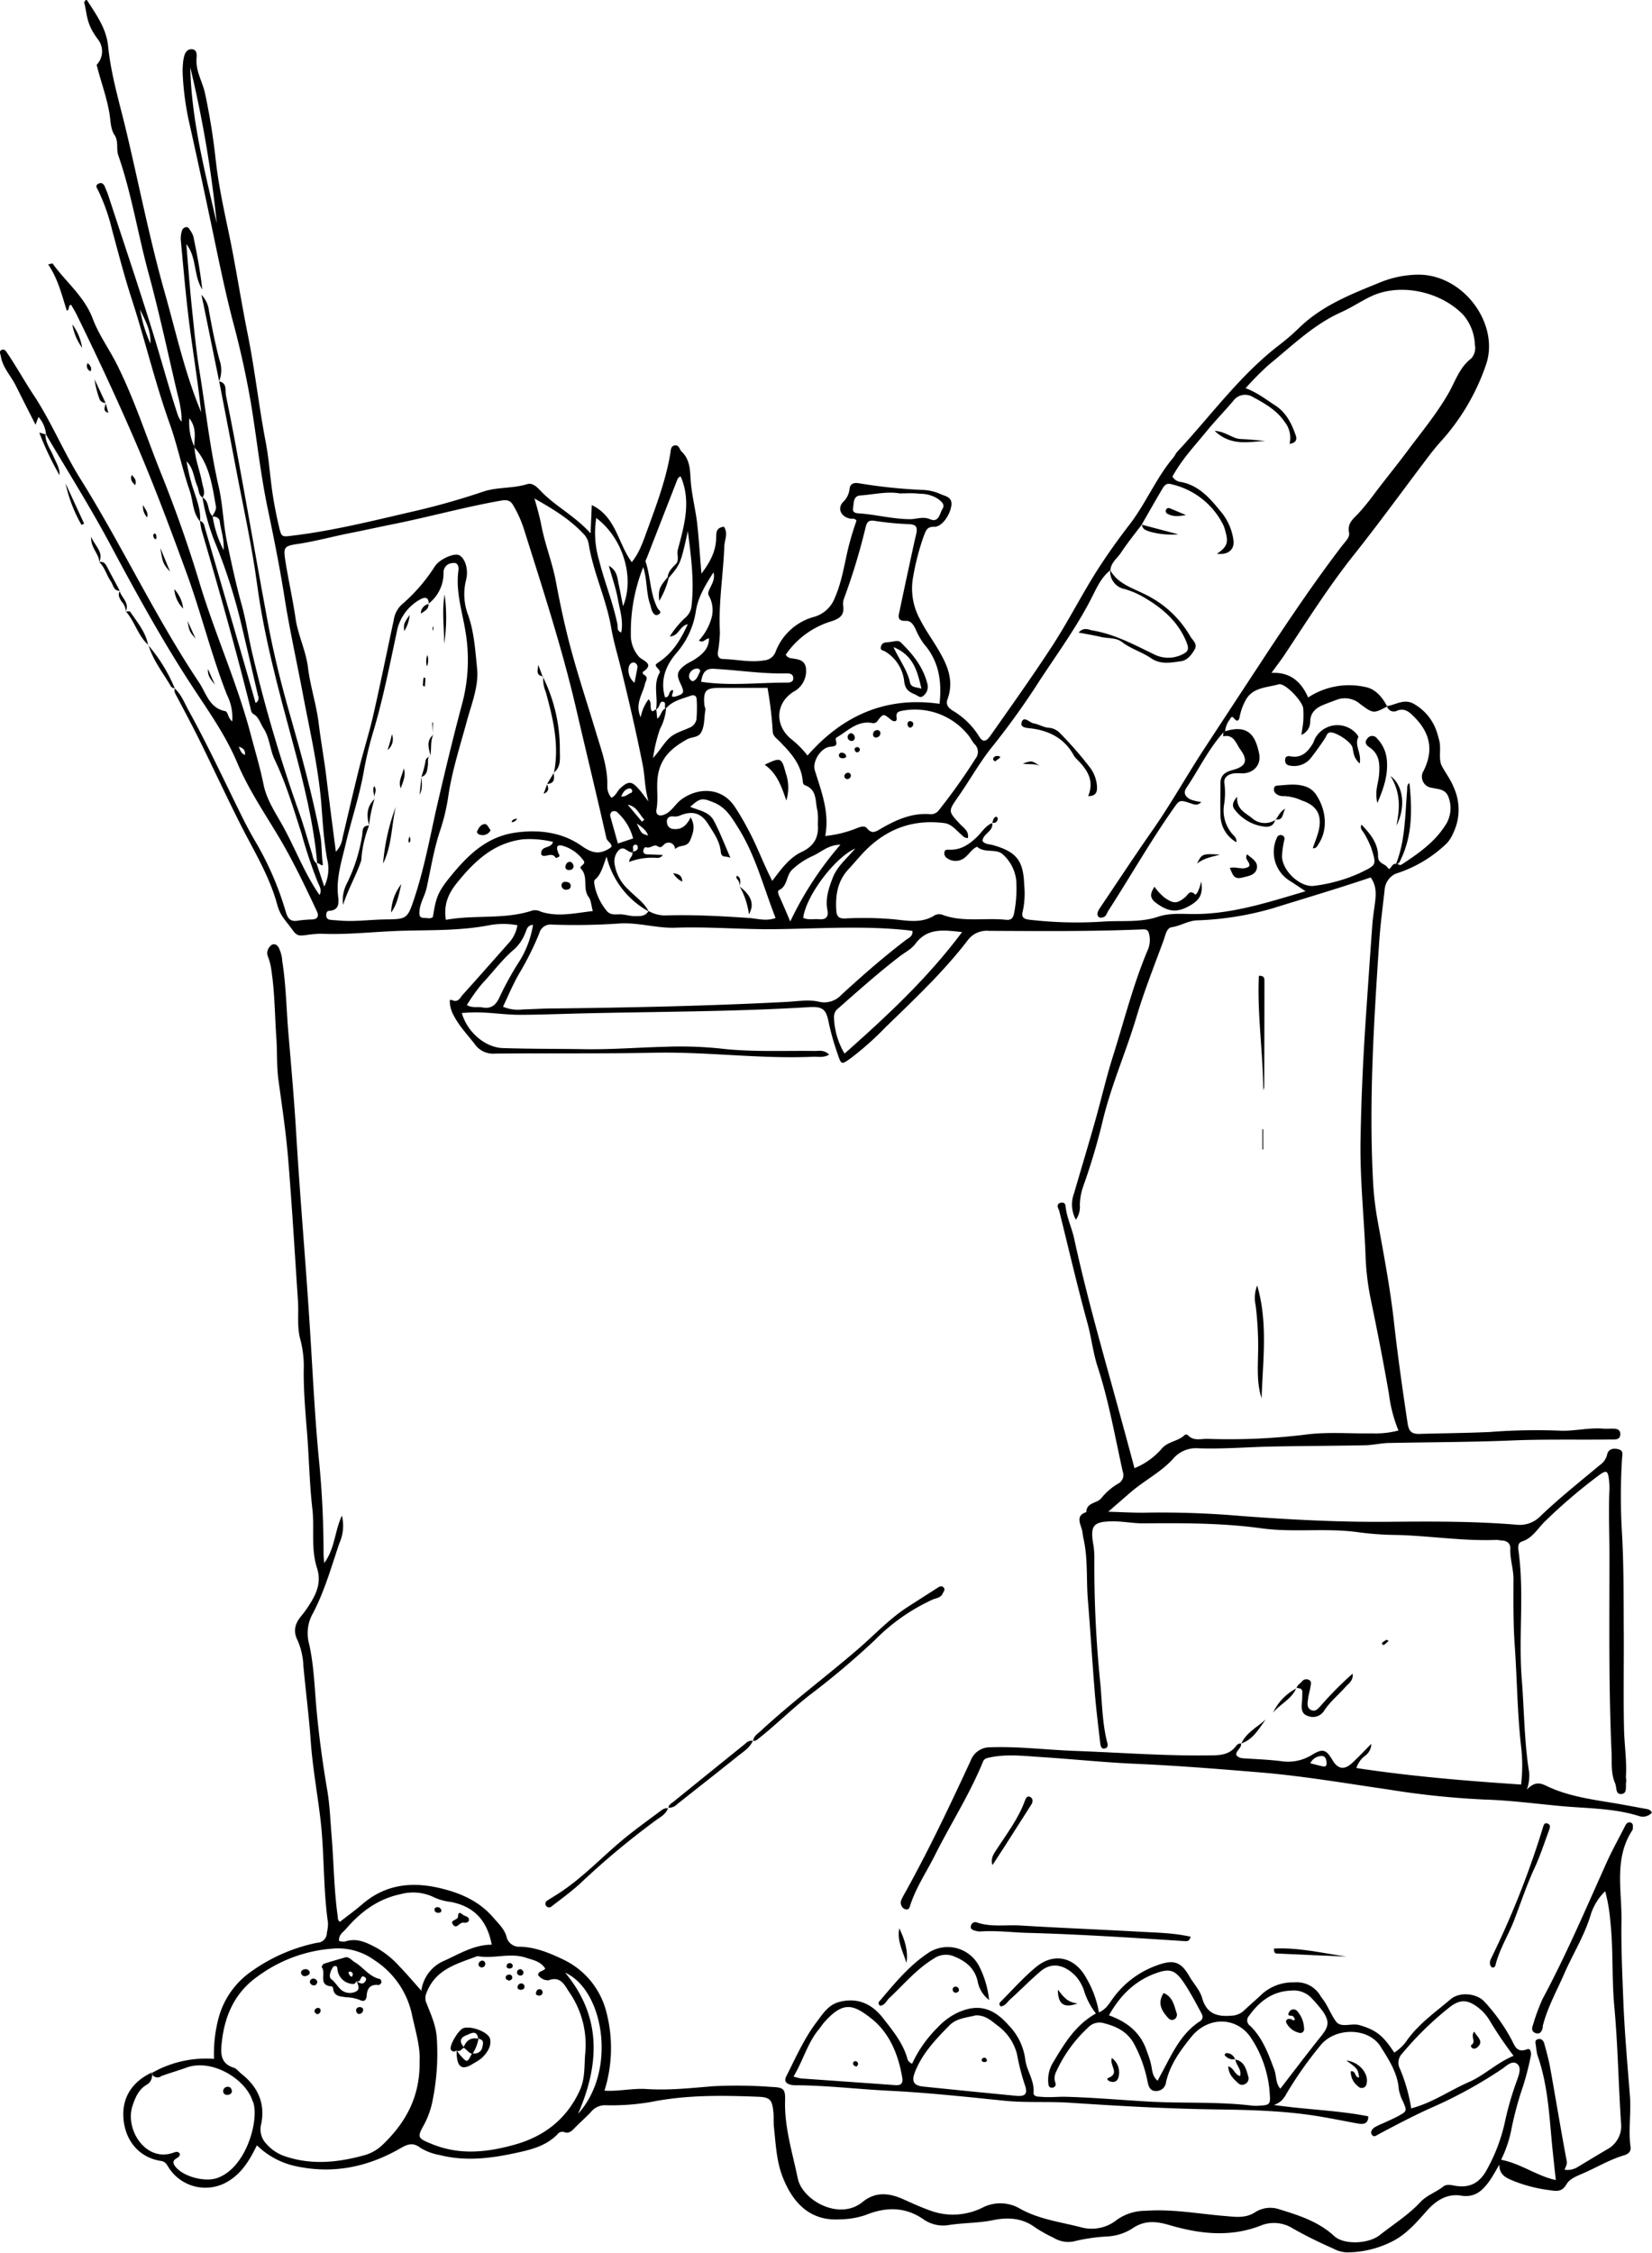 <svg id="Calque_1" data-name="Calque 1" xmlns="http://www.w3.org/2000/svg" viewBox="0 0 373.9 509.8"><defs><style>.cls-1,.cls-2{fill-rule:evenodd;}.cls-2{fill:none;}</style></defs><path class="cls-1" d="M160,144.84c-1.74-2-1.56-4.7-2.37-7-1.72-5-2.75-10.19-4.52-15.14-3.32-9.31-5.58-18.92-8.62-28.3-1.66-5.12-3-10.34-4.41-15.53a44.13,44.13,0,0,0-3.18-9c-.24-.46-.69-1,0-1.41s1.24-.12,1.54.63.52,1.2.73,1.83c3.51,10.74,7.15,21.45,10.47,32.26,1.77,5.76,3.34,11.59,5.23,17.32a5.21,5.21,0,0,0,.93,1.77c.1-2.76-.72-5.39-1.33-8-2-8.66-3.89-17.34-6.22-25.91-2.37-8.76-3.78-17.77-6.76-26.35-.54-1.55.14-3.13-.9-4.69-.85-1.27-.84-3.15-1.1-4.77-.62-3.77-2-7.35-2.89-11l-.06,0a4.39,4.39,0,0,0,.37-5.76c-2.8-3.69-2.41-5.67-3.15-8.4,0-.13.21-.33.32-.51.11,0,.29-.07.32,0,2.07,3.25,4.38,6.35,4.78,10.42.63,6.25,2.42,12.28,3.9,18.35,3,12.48,5.43,25.13,8.94,37.49,2.55,9,4.54,18.21,8.23,27-.32-2.64-.61-5.27-1-7.9-.66-4.9-1.44-9.78-2-14.69-.64-5.46-1.11-10.93-1.62-16.4a5.89,5.89,0,0,1,.23-2,1.15,1.15,0,0,1,.87-.89c.57-.12.78.31,1,.67a4.82,4.82,0,0,1,.75,1.46c.82,3.94,1.58,7.9,2,11.94-2-3.14-1.19-7.21-3.6-10.26.41,4.78.75,9.58,1.25,14.35.52,5,1,10.06,1.83,15,1.36,8.56,2.33,17.18,4.27,25.66.92,4,1,8.29,1.85,12.38,1,4.72,2,9.45,3.29,14.1,1,3.58,1.55,7.29,2.39,10.92a343.25,343.25,0,0,0,10.81,36.67c1,2.9,1.83,5.88,2.74,8.82.25.82.31,1.74,1.13,2.29l-.11-.11c.55,1.67,1.11,3.33,1.77,5.32a9.09,9.09,0,0,0,.64-6.29c-.76-4.23-1-8.49-1.33-12.75-.73-8.44-2.68-16.69-4.24-25-1.35-7.12-2.93-14.2-4.06-21.37-1.06-6.74-2.41-13.43-3.8-20.1-1.7-8.08-2.52-16.3-3.9-24.42-1-5.75-2.26-11.44-3.75-17.08-1.92-7.21-3.4-14.53-4.93-21.84q-2.43-11.61-5-23.19a64.61,64.61,0,0,1-1.65-11.4,19.11,19.11,0,0,1,.09-3.3c.16-1.19.47-2.74,1.86-2.75,1.55,0,1.14,1.68,1.14,2.61,0,2.68,1.42,4.93,1.95,7.4a149.49,149.49,0,0,1,2.4,14.92c.6,5.46,1.75,10.87,2.89,16.25,1.64,7.75,2.81,15.58,4.37,23.34,1.63,8.08,2.51,16.29,4.07,24.39.78,4.06,1,8.28,1.67,12.41.36,2.27.82,4.54,1.35,6.78s.6,2.29,2.83,2c9.19-1.08,18.14-3.33,27.13-5.41a163.55,163.55,0,0,0,16.17-4.55c3.24-1.1,6.73-.7,10-1.71,1.25-.39,2.26.66,3.11,1.55,3.25,3.43,7.56,5.5,11.26,9.56.12-2.61.2-4.39.28-6.38,5.52,2.66,5.89,8.63,9.05,12.91,1.77-2.19,2.61-4.79,3.52-7.28,2.07-5.68,4.21-11.34,5.21-17.34.13-.77.08-1.68,1.06-1.8s1,1,1.55,1.46c2.05,2,1.81,4.59,2.05,7.13.28,2.95,1,5.85,1.38,8.79.42,3.68.63,7.39,1,11.64,2-2.64,3.26-5.1,3.33-8,0-1.33,0-2.41,1.76-2.61,1,1.47.14,3,.09,4.4-.25,6.48-1.35,12.91-1,19.43a32.45,32.45,0,0,1-.46,4.58c-.08.88.18,1.5,1.22,1.53,3.07.08,6.1.83,9.21.31a3,3,0,0,0,2.65-2,12.92,12.92,0,0,1,8.71-7.86,7.09,7.09,0,0,0,4.68-4.31c1.57-3.57,2.12-7.38,3-11.11.53-2.14,1.16-4.23,1.89-6.32-.3-.63-.9-.4-1.39-.48-2.06-.36-3-2.25-1.68-3.72a4.74,4.74,0,0,0,1.5-2.94c.1-.93.56-1.64,2.25-1.33a118,118,0,0,0,14.06,1.48,10.79,10.79,0,0,1,4.12.88c1.21.58,2.94.65,2.61,2.76s-2.14,4.74-3.83,4.71-1.86.78-2.37,2a55.72,55.72,0,0,0-2.42,9.23,14.47,14.47,0,0,0,1.61,9.85c1,2,2.26,3.77,3.41,5.64,2.33,3.81,4.47,7.64,2.72,12.37-.38,1,.09,1.82,1.09,2.45a17.51,17.51,0,0,1,6.08,5.9c.79,1.33,1.55,1.26,2.49-.06,4.68-6.66,9.4-13.28,13.86-20.1,3.87-5.89,7-12.21,10.81-18.1,2.16-3.32,4.47-6.55,6.89-9.68,3.7-4.81,6-10.52,9.93-15.18.35-.42.56-1,.93-1.36,7.64-8.2,14.22-17.41,23.26-24.27a53.45,53.45,0,0,0,4.47-3.91c5.24-5,11.84-7.52,18.34-10.17a23.38,23.38,0,0,1,8.05-1.66c10.58-.3,19,11.32,15.63,20.58A49.89,49.89,0,0,1,441,126.54c-1.11,1.21-2.14,2.5-3.14,3.82-5.58,7.36-11,14.85-16.75,22.08s-10.63,15-15.73,22.67c-.85,1.27-1.79,2.47-2.88,4,4.41-.22,6.81,2.21,8.28,5.57a16.89,16.89,0,0,1,13-2.36c2.18.41,3.83,2.29,4.89,4.4-3.07,1.6-3.13,1.67-6.15-.6a5.25,5.25,0,0,0-5.22-.94c-1,.37-2.05.75-3.05,1.16-1.74.71-3,1.79-3,3.89a3.23,3.23,0,0,1-2,2.92c.17-1.15.35-2.09.43-3a25.69,25.69,0,0,0,0-2.91c-.06-1.63-4.14-5.95-5.57-5.54-2.7.78-6,.64-7.56,3.76a12.79,12.79,0,0,0-1.22,3.38c-.13.72-.38,1.73-1.36.51-.51-.62-.75.05-.92.31a5,5,0,0,0-1.05,2.72.82.82,0,0,1-.38.2c-3.43,3.78-5.58,8.4-8.4,12.57-.84,1.25-.06,2.13,1,2.64a11.13,11.13,0,0,0,2.38.54c-.83.89-1.54.59-2.29.34-2.74-.92-2.63-.83-4.23,1.45-5.17,7.39-9.62,15.23-14.51,22.8-.35.53-.46,1.29-1.19,1.5a1.27,1.27,0,0,1-.92,0,1,1,0,0,1-.37-.82,2.93,2.93,0,0,1,.5-1.18c4-5.93,7.91-11.89,12-17.74s7.58-12.11,11.48-18.09q7.31-11.17,14.64-22.32c5.34-8.07,10.76-16.08,16.64-23.78.73-1,1.91-2,1.7-3.08-.46-2.2,1-3.18,2.12-4.4s2.29-2.66,3.35-4.08c2.49-3.35,5.16-6.57,7.65-9.92,3.21-4.32,6.67-8.45,9.37-13.16,1.55-2.69,2.47-5.82,5.13-7.87a3.5,3.5,0,0,0,.85-3.1A11,11,0,0,0,446,98.22c-4.84-5.21-14.14-7.56-21-4.3-2.28,1.09-4.41,2.52-6.69,3.55-6.35,2.84-11.2,7.67-16.46,11.94a65.37,65.37,0,0,0-5.22,5.28c2.7,1,4.65,2.58,6.74,3.93,2.41,1.55,3.64,4,4.58,6.66.27.74.37,1.76-1.37,2a5.78,5.78,0,0,0-1.14-5c-1.78-2.64-4.52-4.16-7.2-5.62a3.32,3.32,0,0,0-4.42.92c-2,2.36-4.14,4.54-6.08,6.92-2.7,3.3-5.65,6.44-7.67,10.2a2.57,2.57,0,0,0,2,1.23c4.22.82,6.75,4,9.21,7a12.77,12.77,0,0,1,2.58,6c.36,2.25-1.13,3.54-3.7,3.23,2.34-1.64,2.65-2.53,1.82-5.36a6.54,6.54,0,0,0-.45-1.24,17.41,17.41,0,0,0-11.84-9.17c-1-.26-1.48.36-1.86,1-1.61,2.71-3.16,5.47-4.74,8.21l.1-.12c-1.61,2.14-3.31,4.22-4.78,6.45-.84,1.29-2.31,2.25-2.38,4l0-.06c-2,1.56-3,3.77-4.07,5.9-3.32,6.6-7.65,12.57-11.7,18.7a174.44,174.44,0,0,1-10.69,15c-3,3.63-5.28,7.81-8,11.69-2.28,3.3-2.31,3.24.51,6.25.79.84,2,1.57,1.69,3.08-.9,0-1.17-.53-1.58-.87-1.17-1-2.13-2.31-3.78-2.52-7.28-.93-13.36,1.45-18.35,6.75-1.13,1.2-2.18,2.48-3.3,3.68-2.51,2.7-3,5.93-2.76,9.45.12,1.48.79,1.77,2.15,1.7a77.37,77.37,0,0,1,10.21.14c3.29.25,6.79,1.2,10-.91a2.32,2.32,0,0,1,1.94.06c4.55,1.56,9.3.55,13.93,1,1,.12,1.72,0,2-1.46a28.86,28.86,0,0,0,.48-7.52,9.31,9.31,0,0,0-3-5.78c-1.51-1.43-4.11-.23-5.82-1.72-.1-.09-.75.36-1.06.65-.56.52-1,1.15-1.61,1.65A3.31,3.31,0,0,1,329,221a1.3,1.3,0,0,1-.51-1.46c.19-.49.68-.42,1.11-.41,2.64.09,4.57-1.26,6.34-3,1.08-1.07,1.87-2.48,3.39-3.05l-.07-.08c.41,2-2.08,2.41-2.18,4.16.57.78,1.56.7,2.34.92,5.33,1.51,6.91,3.46,7.1,9a19.21,19.21,0,0,1-.31,5.91c-.42,1.49.23,1.86,1.65,2a92.74,92.74,0,0,0,16.15.43c4.25-.35,8.61.29,12.76-1.11,2.44-.82,4.93-.68,7.42-.63,8.89.17,17.18-2.54,26-5.15-1.48-1-2.53-1.71-3.62-2.39a7.7,7.7,0,0,1-2.86-9.72.9.9,0,0,1,1-.6.83.83,0,0,1,.72.94,19.1,19.1,0,0,0-.56,3.91c.09,3.31,4.23,7.12,7.35,6.62a35.56,35.56,0,0,0,10.24-2.87c3.81-1.87,3.86-1.72,2.6-5.71a20.37,20.37,0,0,0-1.59-3.25c-.3-.58-1.06-1.08-.6-2,2,2.09,3.77,4.26,3.74,7.19,0,1.65,1.56,1.59,2.18,2.56s.91-1.23,1.89-.82l-.07-.06c.47-.21.73.56,1.41.11,3.68-2.43,7.26-4.9,9.73-8.71a7,7,0,0,0,.89-6.24c-.63-2.11-2.21-2-3.83-2.37a2.52,2.52,0,0,1-1.89-3.85c2.32-4.68,1.53-8.68-2.42-12.48-1-1-2.05-1.71-3.52-1.15a1.61,1.61,0,0,1-2.36-1c2.07-.31,4-1.85,6.28-.4a11.33,11.33,0,0,1,5.12,6.6c.16.52.31,1.05.44,1.58.48,1.92-.24,4.18.58,5.75s2,3.07,2.67,4.8a12.13,12.13,0,0,1-.12,10.46,7.6,7.6,0,0,1-1.4,2.22,29.18,29.18,0,0,1-11.55,6.89,4.35,4.35,0,0,0-2.55,3.72c-.44,4-1,8.1-1.25,12.15-1.18,17.69-2.29,35.38-1.4,53.12a71.28,71.28,0,0,0,1,9.17c1.41,7.78,2.91,15.56,3.78,23.41.85,7.65,1.94,15.25,3.08,22.85.29,1.93,1.05,2.42,2.72,2.37,5.28-.15,10.57-.19,15.85-.43a138.12,138.12,0,0,1,15.5-.32c3.4.24,6.78-.73,10.2-.44a15.14,15.14,0,0,0,1.65,0c1,0,2.22-.1,2.21,1.28s-1.38,1.17-2.26,1.18c-7.38.09-14.77-.09-22.14.21-9.25.39-18.5.38-27.74.57-1.87,0-3.72.48-5.59.52-7,.14-14,.15-21,.29-5.71.11-11.41.62-17.13.38a6.77,6.77,0,0,0-5.45,2.51c-2.79,3-6.51,4.86-9.58,7.52l-5,4.34c3.38.09,6.06.28,8.74.21a208.65,208.65,0,0,1,21.37.76c11.09.83,22.18,1.41,33.31,1.31,9.69-.09,19.38-.14,29,.66a6.49,6.49,0,0,0,5.37-1.91c4.28-4.1,8.93-7.79,13.48-11.59a4,4,0,0,0,1.64-2.35c.27-1.34,1.51-1.54,2.65-1.2s.77,1.29.72,2.2a138.65,138.65,0,0,0,0,16.81c.42,7.36.35,14.75.4,22.13s-.11,14.77.06,22.15c.08,3.62.66,7.22.42,10.86,0,.33.15.68.08,1-.23,1,.32,2.64-1,2.83-1.5.2-1.11-1.48-1.52-2.41-1-2.33-.7-4.73-.81-7.12-.67-14.85-.46-29.72-.47-44.59,0-4.94-.23-9.88,0-14.82a14.92,14.92,0,0,0-.13-2.31c-.22-1.9-.6-2.08-2.22-.89a121.8,121.8,0,0,0-12.29,10.5c-1.64,1.6-2.74,3.72-5.14,4.5-1.08.34-.89,1.5-.78,2.29,1.3,9.63-.06,19.32.72,29,.56,7,.55,14.05,1.67,21a9.38,9.38,0,0,1-.53,3.87c1.81-1.88,3-1.54,4.53-.8,4.5,2.15,9.44,2.91,14.33,3.71,2.82.46,5.63,1,8.44,1.51a1.37,1.37,0,0,1,1,.79,2.73,2.73,0,0,1-2.94.76c-5.74-1.8-11.73-1.7-17.64-2.25s-11.6-1.31-17.41-1.48A190.71,190.71,0,0,1,429,431.81c-9.67-1.4-19.31-3.06-29-3.87-9.32-.77-18.64-1.53-28-1.94-7.25-.31-14.48-1.08-21.72-1.54-3.92-.26-7.85-.75-11.77.14-.72.16-1.05.27-1.36,1-3,7.36-7.3,14-10.85,21.1-1.91,3.82-4.36,7.39-5.64,11.52-.15.48-.35.78-.9.71a1.3,1.3,0,0,1-1-.8c-.43-.8,0-1.45.34-2.15,5.61-10,10.49-20.31,15.29-30.68a4.65,4.65,0,0,1,4.55-3.05c6.39-.22,12.72.59,19.08.82,10.33.37,20.65,1.19,31,1,2.2,0,4.11-.29,5.5-2.17a1.16,1.16,0,0,1,1.14-.5l-.07-.06c.22,1.12-1.16,1.58-1.09,2.64.61.82,1.51.75,2.39.81,2.63.17,5.27.28,7.88.61a10.21,10.21,0,0,0,6.88-1.44c2.49-1.51,3.21-1.22,4.68,1.25,1.2,2,2.66,2.24,4.45.56,1.41-1.32,2.73-2.72,4.3-4.3a3.38,3.38,0,0,1-1.45,2.73,5.53,5.53,0,0,0-1.92,2.74c12.36,1.89,24.73,2.9,37.27,3.74a36.63,36.63,0,0,0,0-8.63c-.86-7.55-.9-15.15-1.43-22.72-.36-5.06-.31-10.1-.29-15.16,0-2.33-.82-4.54-.72-6.88.05-1.18-.73-1.77-1.89-1.84-.44,0-.88-.15-1.32-.13-7.72.3-15.37-1-23.08-1.13a68.43,68.43,0,0,1-8.22-.62c-7.24-1-14.56.12-21.77-.87-9-1.23-17.92-1.2-26.91-1.13-2.3,0-4.6-.48-6.89-.45-4.3.05-5,.95-4.33,5.07a18.15,18.15,0,0,1,.27,3.28,261.27,261.27,0,0,0,1.38,28.66c.37,4.27.43,8.57,1.46,12.76.17.69.4,1.37-.43,1.61s-1-.57-1.09-1.19c-.43-3.83-.92-7.65-1.23-11.49-.57-7-1-14.05-1.57-21.07-.37-4.6.05-9.26-1-13.81-.17-.74-.18-1.53-.42-2.24-.52-1.52-1.09-3,1.09-3.67,0-2.24,2.44-1.93,3.41-3.19a13.86,13.86,0,0,1,3.72-3.22,2.19,2.19,0,0,0,1.11-2.73c-1.77-7.93-3.15-16-5.68-23.71-1.06-3.25-1.41-6.65-2.32-9.95-2.3-8.36-4.25-16.82-6.35-25.24-.07-.32-.25-.61-.34-.93a.74.74,0,0,1,.52-1c.61-.2,1.14,0,1.21.66.25,2.65,1.46,5,2,7.61,2.36,10.84,5.32,21.52,8.28,32.2,1.78,6.45,3.56,12.91,5.33,19.56a16.36,16.36,0,0,0,6.27-4.54c1.45-1.55,3.58-1.55,5-2.89a.58.58,0,0,1,.86,0c1.26,1.34,2.92.76,4.38.79a142.79,142.79,0,0,0,22.06-.94c5-.69,10.12-.21,15.18-.3a20.35,20.35,0,0,0,6-.65,31.8,31.8,0,0,1-2.16-8.29c-1.24-7.15-2.63-14.26-4.11-21.37a58.92,58.92,0,0,1-1.18-9.82c-.33-8.69-1.28-17.35-1.14-26.06.16-9.59.6-19.15,1.26-28.71.46-6.69.91-13.38,1.4-20.07.13-1.75.41-3.49.63-5.23.26-2,.26-3.91-1-5.6-7.32,2.47-14.79,4.69-22.24,7a69.36,69.36,0,0,1-17.12,2.71c-2,.09-3.67,1.26-5.64,1.54-1.21.17-1.45,1.85-1.85,2.95-2.12,5.77-4.41,11.51-6.16,17.4-2.36,7.9-5.73,15.47-7.64,23.51a143.88,143.88,0,0,1-4.41,14.81,13.73,13.73,0,0,0-.76,4.21,5,5,0,0,1-.9,3.32,7.2,7.2,0,0,1-.4-6c1.56-5.38,3.18-10.74,4.71-16.13,1.38-4.86,2.5-9.79,4-14.59,2.59-8.16,4.64-16.49,8-24.41a5.56,5.56,0,0,0,.33-3.2c-.2-1.14-.46-1.41-1.62-1.37-11.56.49-23.12.38-34.69.33a5.34,5.34,0,0,0-4.8,2.13c-5.51,7.19-12.11,13.37-18.58,19.66a69.58,69.58,0,0,1-7.85,7c-2.18,1.56-2.17,1.55-3-.88a56.68,56.68,0,0,1-2.06-7.29c-.58-3-1.48-3.53-4.51-3.35-17.6,1.07-35.22,1-52.83,1.45-4.18.11-8.35.27-12.53.28-3.73,0-7.44-.7-11.19-.52-.64,0-1.29.07-1.95.11,1.15,4.21,5.19,7.8,9.27,7.94,6.16.2,12.32.15,18.48.25s12.09-.39,18.13-.54a88.61,88.61,0,0,1,12.52.38c7.15.84,14.3.47,21.44.56,1,0,2.16-.32,3.29.84-1.31.76-2.5.42-3.6.47-12,.54-23.95-1.16-36-.91s-24,.07-36,.2a5.1,5.1,0,0,1-4.68-2.24c-1.61-2.08-3.47-4-4.67-6.36a6.6,6.6,0,0,1-.88-2.81c0-.29-.24-1,.54-.67,1.34.59,1.77-.59,2.36-1.24,3.62-4,7.17-8.07,10.76-12.1a8,8,0,0,0,1.62-3.63,17.58,17.58,0,0,0-6.39,0c-6.51,1.26-13.11,1.07-19.65,1.25-6.15.17-12.28.95-18.44.67a27.7,27.7,0,0,0-3.61.34c-1.05.09-1.76.25-2.67-1-1.7-2.41-2.87-3.21-3.61-5.94-1.7-6.24-5-11.68-7.92-17.36-3.28-6.46-6.31-13-9.52-19.54-1.7-3.46-3.53-6.85-5.32-10.26-.32-.6-.68-1.14-.37-1.85l-.09.08c1.51,1.38,2.21,3.28,3.16,5,4.31,7.8,8.06,15.88,12,23.85q1.68,3.41,3.62,6.67a70.34,70.34,0,0,1,6.41,15.15c.47,1.52,1.1,2.19,2.72,1.9a27.71,27.71,0,0,1,3.29-.27c1.31-.09,1.44-.94,1-1.85-2.65-5.63-5.31-11.25-8.5-16.62-3.31-5.55-7-11-9.48-16.87-2.54-6.09-6.23-11.32-9.78-16.72-7.09-10.75-13.24-22-19.33-33.4-4.47-8.31-9.52-16.3-14.31-24.44l.1.11a6.8,6.8,0,0,0-1.71-3.92l-.67,1.76c-1.56-3.08-3-5.91-4.43-8.78-1.1-2.26-3-4.12-3.42-6.72-.09-.53-.48-1.07.14-1.41s1,.2,1.29.66c2.16,3.19,4,6.55,6.15,9.77,3.92,6,6.62,12.63,10.39,18.67,9.45,15.11,17,31.33,26.91,46.16,1.61,2.41,2.29,5.76,5.93,6.47.61.11.56,1.57,1.56,2.3a11.43,11.43,0,0,0-1.19-6c-3.54-9-5.81-18.44-9.13-27.53-3.59-9.8-7.22-19.57-11.34-29.16-4.24-9.88-8.79-19.63-13.52-29.29-.39-.78-.85-1.52-1.26-2.27-.86.09-.2,1.07-1,1.31-1.14-3.56-2-7.22-4.22-10.46.63-.14,1-.27,1-.21,3,4.18,7.2,7.45,9.09,12.49,1.39,3.7,3.77,6.92,5.53,10.47,4,8,6.67,16.46,10,24.7,3.21,8,6.11,16.19,8.6,24.47,3.48,11.59,8.52,22.65,11.61,34.37,1,3.81,2.15,7.57,2.93,11.46.61,3,2.28,5.72,3.82,8.38,3.13,5.4,5.22,11.36,8.83,16.56.59-1,.05-1.9-.33-2.74a108.38,108.38,0,0,1-3.75-11.21c-1.83-5.63-3.49-11.32-6.07-16.69-1.08-2.24-1.1-4.93-2.54-7.11-.72-1.08-1-2.47-2.23-3.18-.55-.31-.58-.86-.71-1.4-3.33-13.44-7.12-26.76-11-40.06-.22-.73-.3-1.5-.45-2.25,1,.24,1,1.12,1.22,1.81q4.51,15.48,9,31c.8,2.76,1.58,5.53,2.4,8.4a1.29,1.29,0,0,0,.55-1.66q-1.78-7.71-3.6-15.4a126.34,126.34,0,0,0-5.8-18.47,48.33,48.33,0,0,1-3.18-11c1.7.92,1,3.11,2.3,4.25a25.11,25.11,0,0,0,2.49,7.69c.15-2.68-.64-4.54-.86-6.47-.1-.85-.86-1.2-1.74-1.12.37-.76,1-1.42.85-2.38-.85-4.73-1.44-9.54-4.89-13.32,0-2.07.64-4.25-1.11-6.56a12.72,12.72,0,0,0,1.17,6.49c.1,2.77,1.21,5.33,1.7,8,.2,1.14.83,2.27.13,3.45-1-.6-.81-1.72-1.2-2.59-.82-1.86-.84-4.06-2.43-5.61A41.91,41.91,0,0,0,158,136C158.76,138.9,160.22,141.68,160,144.84Zm105.33,42.41c-.37-.49.3-1.46-.57-1.61-.63-.11-.7.68-.95,1.14a4.92,4.92,0,0,1-.64.73c.55-2.76-.72-5.7.82-8.38.15-.25,0-.54-.22-.82-.89-1-.87-1,.13-1.69,3.06-2.05,4.87-5,6.48-8.53-1.93.45-2,2.71-4.07,2.77a21.54,21.54,0,0,1,3.37-4.12,4.13,4.13,0,0,0,1.51-2.47c.71-5.79-.07-11.5-.8-17.22-1.64,7.39-1.64,7.39-4.34,10.58l-.22-.19c.12-1.32,1.07-2.16,1.88-3s.12-2.14.43-3.27c1.44-5.41,3.06-10.92.63-16.51-.49.11-.68.51-.84.92q-3.4,8.72-6.8,17.45c-.12.31-.38.68-.3.92,1.15,3.43,1,7.21,2.68,10.47.29.54,1.18.93.22,1.48-.77.44-1.18-.29-1.47-.87a12.23,12.23,0,0,1-.34-1.26c-1-2.6-.66-5.47-1.62-8.59a39.52,39.52,0,0,0-2.81,15.21,7.32,7.32,0,0,0,1.89,5.13c.85.87,3.62,1.54.81,3.39-.05,0,0,.49.16.55,1.26.67.54,1.29.3,2.28-.52,2.25-2.29,4.41-.93,7.43a9.66,9.66,0,0,1,1.78-4.08c.8.74.24,1.77.66,2.5.32.57.69-.28,1.09-.17.07.65.14,1.3.22,2.07,1-.78.85-2.07,2-2.35a12,12,0,0,1-1.39,4.68,35.5,35.5,0,0,0-1.57,6.57c1.58-1.77,2.37-3.21,3.52-4.37,1.31-1.31,3-1.7,4.58-2.44a2.62,2.62,0,0,0,1.72-1.87,30.3,30.3,0,0,0,.06-4.57c0-.78-.55-1.16-1.36-.85C269,185,266.83,185.47,265.34,187.25ZM261.49,233a7.69,7.69,0,0,0,4,1c6.26-.19,12.52.16,18.76.58,1.9.13,3.84.8,6,0-2.76-7-4.51-14.13-8.49-20.44-1.49-2.37-2.75-4.58-5.52-5.71-2.5-1-3-1.13-5.3,1,1.91.79,4.21,1.11,5.26,3,1.4,2.58,2.43,5.35,3.84,8.54-1.14-.53-2.06.12-2.2-1.43-.22-2.35-1.64-4.29-2.86-6.23-1.6-2.54-3.62-3.07-6.38-1.91a3,3,0,0,1-1.57.19c-.91-.07-1.52.44-1.36,1.38a1.5,1.5,0,0,0,1.45,1.47c1.9.21,3-.82,3.92-2.65,1.07,2,.61,3.28,0,4.92s-1.67,1.4-2.71,1.75a5.17,5.17,0,0,0-.84.5,1.45,1.45,0,0,0-2.49-1c-.71.72-.82.74-1.64.29-.66-.36-1.46.64-2.39.34-.41-.14-.66.47-.66.91s.42.66.87.68l3.56.14a1.45,1.45,0,0,1-1.39.65,14.78,14.78,0,0,0-6.24.92c0-1,1.07-1.39.63-2.25.67-.22,1.54-.26,1.28-1.34a.56.56,0,0,0-.45-.32c-1,.16-.39,1-.59,1.47a2.44,2.44,0,0,1-.14.28c-1.09.11-1.91-1.75-3.19-.38a3.73,3.73,0,0,0-.77,3.37,9.65,9.65,0,0,0,3,5.37c1.57,1.66,3.58,2.91,4.64,5A19.42,19.42,0,0,1,252,220.69c-.88,2.35-1.27,4.12-2.68,5.26-.17.14-.13.64-.09,1a13.11,13.11,0,0,0,2.72,5.92c1,1.33,2.41.74,3.66.91.88.11,1.74.35,2.61.38C259.44,234.15,260.72,234.31,261.49,233Zm-49.8-69.57.05,0c0-1.6-1-1.48-1.91-.95a10.6,10.6,0,0,0-5.35,7.53c-1.61,7.5-3.07,15-5.29,22.41a80.18,80.18,0,0,0-2.2,9.31c-1,5.51-2.8,10.79-4.07,16.22-.91,3.87-2.14,7.58-1.69,11.63.17,1.52.33,3.22-2,3.38-.51,0-.7.49-.68,1a.92.92,0,0,0,.73,1c.64.11,1.31.12,2,.18,3.53.34,7-.18,10.55-.23,5-.07,5.1-.07,6.72-5,2.2-6.66,3.47-13.59,5-20.4,1.83-7.91,3.72-15.82,5.82-23.65a38.51,38.51,0,0,0,.66-16.3c-.75-4.52-2.2-8.88-1.57-13.57.11-.82-.05-2-1.36-1.72a2.08,2.08,0,0,0-2,2.22A8.74,8.74,0,0,1,211.69,163.46Zm41.44,55c0-.87-1-1.12-1.19-2-2.17-9.64-4.52-19.24-6.75-28.87-3.19-13.82-7.59-27.29-11.84-40.8a26.86,26.86,0,0,0-2.38-5.4c-.67-1.21-1.36-1.5-2.87-1.23-8.11,1.42-16,3.63-24.08,5.26-3.34.67-6.67,1.41-10,2.07-4,.79-7.91,1.88-11.94,2.48-3.1.46-3.26.75-2.78,3.82.68,4.34,1.66,8.63,2.3,13,.56,3.84,2.36,7.37,2.82,11.17.52,4.27,1.9,8.33,2.42,12.6.49,4,1.22,8,1.72,12.05.68,5.61,1.42,11.22,2.16,17a5.48,5.48,0,0,0,1.52-3.15c1.26-5.3,2.48-10.62,3.8-15.91,1-3.95,2.23-7.82,3.14-11.78,1.64-7.18,3.1-14.4,4.65-21.6a5.91,5.91,0,0,1,1.78-3.46,38.67,38.67,0,0,0,7.52-8.68c1.16-1.7,4.28-3,5.42-2.55,1.34.56,2.29,3.14,1.64,5.65a13.25,13.25,0,0,0,.5,8c1.35,3.88,1.59,8,2,12s-1.25,8-2.3,11.87c-1.52,5.62-3.33,11.15-4.2,16.93a44.75,44.75,0,0,1-1.8,7.69c-1.46,4.29-2.15,8.74-3.11,13.13-.4,1.85-1.5,3.42-1.63,5.33-.06.93,0,1.54,1.12,1.51.64,0,1.31.28,1.91-.19.73-4.48,1.06-5.63,4.18-9.42,3.87-4.71,8.11-8.85,14.71-9.72,5.39-.7,10.46,0,14.79,3.05,2.33,1.63,4,2,6.29.55A6.39,6.39,0,0,0,253.13,218.44Zm-24.58,36.23a8.85,8.85,0,0,0,4.55.61c2.09-.05,4.17-.19,6.25-.21,17.81-.19,35.61-.57,53.39-1.49,2.42-.13,4.94-.57,7.23-.06a5.26,5.26,0,0,0,5.2-1.57c4.7-4.31,9.49-8.51,14.57-12.38.63-.49,1.63-.81,1.48-2.06-.52-.07-1.05-.15-1.58-.2-9.88-1-19.79-.29-29.66-.19-7.46.08-14.89-.59-22.34-.33-4.3.16-8.54-1.25-12.79-.95a147.38,147.38,0,0,1-15.15.25,2.64,2.64,0,0,0-2.93,1.95,67.42,67.42,0,0,1-4.55,9.12C230.85,249.5,229.82,252,228.55,254.67Zm98.81-68.56c.54-4.94-.09-9.6-3.53-13.53a16.46,16.46,0,0,1-1.93-3.45c-.47-.89-1-1.83-2.16-1.78-2.16.1-1.63-1.27-1.39-2.43,1.08-5.16,2.2-10.31,3.31-15.46.14-.65.32-1.28.45-1.93.27-1.31,0-2-1.62-2.06a69,69,0,0,1-7.86-.76c-1.34-.21-1.71.3-2,1.44a140.46,140.46,0,0,1-4.87,16.08,3.39,3.39,0,0,0-.22,1.63c.33,2.19-.69,2.95-2.73,3.61A19.21,19.21,0,0,0,292.55,175a1.56,1.56,0,0,0,1.29.8c1.38.27,2.94.25,3.27,2.15a5.32,5.32,0,0,1-2.41,5.21c-4.45,2.45-4.86,7.78-.83,11a20.85,20.85,0,0,1,3.6,3.66C305.44,188.74,315.21,184.39,327.36,186.11ZM289.5,226.18c2-2.64,3.85-5.23,6.65-6.55s3.92-3.3,3.65-6.27a17.1,17.1,0,0,0-.06-3c-.58-2.09,0-4.78-2.81-5.81-.52-.19-.5-.67-.55-1.09-.38-3.78-2.79-6.36-5.26-8.88-.62-.63-1.43-1.15-1.51-2.08a84.22,84.22,0,0,0-1.19-10c-3.48,0-7.1,0-10.72,0-3.2,0-3.82.56-3.58,3.74,0,.44.31.89.24,1.29-.32,1.72-.11,3.58-1,5.13-.66,1.13-2.16.92-3.19,1.51-3.12,1.76-5.68,3.77-6.48,7.74-.55,2.75.1,5.42-.4,8.11-.25,1.35.79,1.7,2.12,1,1.51-.8,2.24-2.36,3.59-3.32,3.84-2.74,9-2.67,11.91,1.55a55.23,55.23,0,0,1,3,5.08C286,218.1,287.4,222.14,289.5,226.18Zm12-10.16a25.69,25.69,0,0,0,7-1.71c.86-.32,1.86-.77,2.46,0,1.13,1.4,2.09.65,3.12.06,3.46-2,7-3.62,11.2-3.28a2.24,2.24,0,0,0,2-1,133.53,133.53,0,0,0,8.21-11.56,2.42,2.42,0,0,0-.21-3.3c-.51-.56-.84-1.28-1.31-1.89a15.47,15.47,0,0,0-14.89-5.69c-.9.19-1.66.26-1.44,1.62.15,1-.69.93-1.28.44-1.7-1.39-1.71-1.43-3,.21a1.13,1.13,0,0,1-1.31.53c-3.35-.58-5.52,1.86-8.06,3.33-.12.07-.15.42-.1.61.33,1.16,0,1.31-1.24,1.43-2.18.2-4.15,3.38-3.51,5.38C300.63,206,302.49,210.7,301.49,216Zm-40-7.76c-.9-3.14-.81-5.75-1.32-8.32-1.48-7.43-3.18-14.79-5-22.13-.75-3-1.63-5.92-2.14-8.94-1.09-6.41-4-12.34-5.06-18.75a4.32,4.32,0,0,0-.87-2.1c-3.21-3.58-7.25-6-11.44-8.37.65,2.18,1.21,4.24,1.62,6.35.83,4.21,2.45,8.23,3.23,12.41s1.62,8.2,2.61,12.22c1.84,7.45,4.31,14.74,6.52,22.1,1.16,3.89,2.62,7.71,2.51,11.87a3.92,3.92,0,0,0,.93,2.77c1-.42,1.3-1.49,2-2.14,1.85-1.69,2.61-1.68,4.26.25C260,206.2,260.52,207,261.53,208.26ZM215.63,235c6.56-1.21,13.24,0,19.61-2.12a2.78,2.78,0,0,1,1.9.28c3.9,1.26,7.72.3,11.74-.15-.36-1.31-.38-2.43-.93-3.16-1.46-1.94,0-4.55-1.74-6.41-.6-.67,1.31-.95.56-1.87a8.8,8.8,0,0,0-4.78-3.35c-1.18-.28-1.47.21-.94,1.59.11.3.41.6.22.86a1.26,1.26,0,0,1-.8.29c-.82-1.48-2.5.16-3.24-.7-.31-2.19,2.19-1.23,2.64-2.9a22.67,22.67,0,0,0-6.76-.59c-6.42.77-10.73,4.68-14.58,9.38C216.54,228.53,215,231.1,215.63,235Zm116.87,2.77c-4.3-.47-7.91-1-10.63,2.68-.88,1.19-2.38,1.92-3.6,2.87C313.5,247,309,251,304.47,255a2.38,2.38,0,0,0-1,2,16.94,16.94,0,0,0,2.39,8.27C315.41,256.79,324.58,248.31,332.5,237.72Zm-13.89-99.23c-3.09-.59-6.11.22-9.17.42-1.67.11-1.46,1.76-1.65,2.82-.24,1.31,1,1.2,1.82,1.27,3.7.32,7.33,1.27,11.09,1.28,1.47,0,2.91-.66,4.47,0,2.06.86,2.18-1.25,2.85-2.32s-.31-1.74-1.11-2.34a7.51,7.51,0,0,0-4-1.09C321.46,138.39,320,138.49,318.61,138.49ZM276.2,156.37c-1.94,3-3.55,5.75-4,8.82a18.68,18.68,0,0,1-4.37,9.41c-2.56,3-3.68,6.16-2.63,10,1.21.24.72-1.65,1.82-1.58.28.54-1.05,1.93.75,1.38s1.86-.91,1-2.77c-1-2.06-.86-2.85.9-4.22.68-.53,1.52-.86,2.25-1.34,1.71-1.13,3.24-2.39,3.26-4.74-.87,0-1.27,1.16-2.28.45a12.48,12.48,0,0,0,2.95-5.5,6.7,6.7,0,0,0-.7-4.63C274.41,160.47,276.83,158.79,276.2,156.37Zm-26.54-12.31a21.53,21.53,0,0,0,.61,9.45c1.21,4.9,3.15,9.58,4.17,14.54.13.62-.19,1.55.87,1.92.53-2.63-.31-5.08-.75-7.52s-1.28-4.78-2.05-7.58c1.93,1.13,1.9,2.75,2.22,4.16s.59,3,1,5C258.42,157.42,255.66,148.57,249.66,144.06Zm43.91,91.31A76.93,76.93,0,0,1,304.92,218c-2.69,0-4.33,1.67-6.28,2.55a16.81,16.81,0,0,0-4.62,3.08c-1.42,1.33-1,3.71-3,4.65-.37.17-.16.81,0,1.22C291.83,231.27,292.59,233.06,293.57,235.37Zm-58.22.75c-1.41.13-1.42,1.19-1.78,1.92a10,10,0,0,1-2.37,3.53c-2.8,2.34-4.94,5.3-7.43,7.94a41,41,0,0,0-3.39,4.77c1.27.74,2.39.33,3.43.53,1.88.36,3-.32,3.87-2.11a67.81,67.81,0,0,1,4.26-7.81A22.15,22.15,0,0,0,235.35,236.12Zm38-55c6.63,1,13.08.17,19.51.2.65,0,1.42-.15,1.39-1,0-1.09-1-1.11-1.7-1.09-5.29.12-10.51-.71-15.77-1C274.72,178,273.77,178.61,273.4,181.09Zm34.86,37.76c-4.79,2.25-11.11,10.84-11.71,15.67,1.14.54,2.36.2,3.54.31,1.59.14,2.25-.48,1.94-2.09-.5-2.6.32-5,1.23-7.35C304.29,222.71,306.54,221,308.26,218.85ZM157.77,42.07c.28,12.07,3.34,23.66,6,35.31A263.93,263.93,0,0,0,157.77,42.07ZM258,216.58a11.91,11.91,0,0,0-3.4-5.74,1.08,1.08,0,0,0-1.45-.28,1.1,1.1,0,0,0-.25,1.21c.53,1.93,1.08,3.86,1.66,5.95Zm.33-35.25c.24-1.26.46-2.28.62-3.31a1,1,0,0,0-.75-1.25c-.6-.1-1.05.49-1.17,1A3.63,3.63,0,0,0,258.3,181.33ZM146.41,96.87a30.73,30.73,0,0,0,2.35,7.73C148.9,101.44,147.45,99.2,146.41,96.87Zm264.88,329c.94.24,1.66.43,2.38.6s1.36.32,1.29-.72c-.06-.76-.26-1.61-1.25-1.53A2.93,2.93,0,0,0,411.29,425.84ZM260,212.78l.55-.45c-1.17-1.2-1.68-3-3.76-3.38ZM271.47,181c1-.27,1.2-1.31,1.64-2.08.2-.35-.09-.83-.65-.78a1.88,1.88,0,0,0-1.79,1.53A1.23,1.23,0,0,0,271.47,181Zm-12.66,32.14c1.09,2.34,1.09,2.34,2.58,2.78C261,214.77,260.18,214.13,258.81,213.17Zm-88.65-15.48c.07-1-.29-1.5-1.42-1.84C169.15,196.71,169.25,197.3,170.16,197.69Zm85.14,9.43c1.13.11,1.6-.69,2.3-.84.1,0,.23-.36.19-.52a.63.63,0,0,0-.73-.47C256.26,205.47,255.73,206,255.3,207.12Z" transform="translate(-114.71 -26.84)"/><path class="cls-1" d="M149,496a24.58,24.58,0,0,1,14.15-3.24,31.65,31.65,0,0,1,1-9.13,18.72,18.72,0,0,1,7.62-10.78,39,39,0,0,1,14.72-6.37,2.23,2.23,0,0,0,2.2-2.28,8.55,8.55,0,0,0,.25-2.27c-1.11-7.75-.79-15.61-1.7-23.38-.7-5.9-1.78-11.75-2.2-17.69-.4-5.7-1.15-11.38-1.67-17.08a15.89,15.89,0,0,0-1.32-5.76c-1.12-2.21-.48-3.95,1-5.67a25.66,25.66,0,0,0,1.9-2.7c1.54-2.46,2.49-4.94,1.5-8-1.41-4.35-.53-9-1.05-13.44-.65-5.67-.74-11.39-1.19-17.09-.38-4.68-.79-9.41-.76-14.14a23.78,23.78,0,0,0-.73-6.88c-.84-2.92-.37-5.91-.57-8.86-.72-10.76-1.35-21.53-2.23-32.27-.49-5.91-1.38-11.79-2.18-17.67-.44-3.18-.26-6.38-.48-9.56-.36-5.05-.35-10.12-1.1-15.14a13.47,13.47,0,0,0-.77-3.2,2.1,2.1,0,0,1,.26-2.18c.63-.92,1.51-.95,2.11,0a8,8,0,0,1,.84,3.17c.85,5.33.92,10.73,1.37,16.1.66,7.78,1.35,15.57,1.81,23.36.85,14.17,2.1,28.32,3,42.48.68,10.43,1.14,20.89,2.16,31.3.67,6.91,1,13.84,1,20.79,0,.53.07,1.07.15,2.13,2.44-3.29,2.32-7.07,4-10.73a9.61,9.61,0,0,1-.57,6.25c-1.88,5.52-3.43,11.16-6.24,16.33a9.1,9.1,0,0,0-.61,6.45c1.07,4.76,1.22,9.61,1.64,14.42.56,6.26,1.41,12.46,2.46,18.64.59,3.49.71,7,1,10.51.49,6,.53,12.1,1.38,18.1.06.41-.05.88.5,1.22,1.67-1.31,3.43-2.58,5.08-4,5.46-4.7,11.72-5.15,18.33-3.43,4.31,1.11,8.24,2.93,11.27,6.44,1.16,1.35,2.48,2.55,3,4.27a2.91,2.91,0,0,0,3.07,2.36c3.62.09,6.91,1.51,10,3a18,18,0,0,1,9.52,11.67,32.14,32.14,0,0,1-.4,17.9c3.22.21,6.34-.57,9.47-.37,5.06.34,10.08-.22,15.13-.63a107.13,107.13,0,0,1,13.52.18c2.43.1,2.84.51,2.76,3.11-.17,6,1.67,11.74,2.86,17.52,1,5,9.39,9.69,14.64,5.41,2.94-2.4,6-2.1,9.27-.64,2.09.95,4.2,1.9,6.37,2.66a14.91,14.91,0,0,0,11.53-.76,8.81,8.81,0,0,1,8.52.24c4.31,2.42,9.19,3,13.86,4.22a9.11,9.11,0,0,0,8.1-1.75,11.22,11.22,0,0,1,6.47-2c6.09-.44,12,.7,18.05,1.19,2.35.19,4.64.58,6.93-1a6.4,6.4,0,0,1,5.43-.47c4.42,1.35,8.74,2.77,12.26,6,2.13,2,7.69,1.82,10.27-.2,3.11-2.45,6.5-4.57,9.22-7.48,1.46-1.57,3.51-2.22,5.16-3.51.84-.66,1.9-.32,2.88-.17,3.23.51,5.43-.73,7-3.65a39.37,39.37,0,0,0,4.14-11,69.25,69.25,0,0,1,2.67-9.17c.44-1.25,1.08-2.9.12-3.73-1.14-1-2.49.41-3.47,1.09a103.34,103.34,0,0,1-16.51,9c-3.91,1.79-7.69,3.78-11.47,5.79-.46.25-1,.75-1.46.14s0-1.29.5-1.66a13.47,13.47,0,0,1,2.06-1c1.09-.51,2.22-1,3.28-1.55,2.13-1.18,2.09-1.2,1.16-3.38a9.48,9.48,0,0,1-.94-2.79c-.28-3.69-2.29-6.7-4.12-9.61-2.71-4.32-10.11-4.41-13.49-.41A87.37,87.37,0,0,0,406.26,500c-.72,1.15-1.15,2.49-3.24,3.19,7.61,1.09,14.53,1.21,21.37,2.57,0,1.81-1.18,1.85-2.49,1.61-2.59-.48-5.18-1-7.79-1.45-7.94-1.4-16-1.61-24-1.72-11.13-.15-22.23-.78-33.34-1.52-4.94-.32-9.9.05-14.85-.46-8.66-.88-17.31-1.82-26-2.25-6.92-.34-13.81-1.17-20.74-1.24a5.94,5.94,0,0,1-1.64-.14c-.93-.31-1.43-.77-.84-1.94,2.13-4.19,4-8.51,6.88-12.28,1.36-1.81,2.59-3.83,5.07-4.49,4.16-1.09,7.42.46,9.87,3.6,2.14,2.75,4.43,5.49,5.48,8.95a1.77,1.77,0,0,0,1.15,1.42,28.37,28.37,0,0,1,5.91-8.33,14.65,14.65,0,0,1,4.51-3.27c4.48-2,7.92-1.11,11.43,2.91a13.55,13.55,0,0,1,3.74,7.58c.26,2.62,2.12,4.82,1.89,7.61-.08,1,1,.94,1.76,1,2,.19,3.94-.08,5.91,0,5.73.17,11.44.65,17.14,1,8.24.56,16.51,0,24.72,1a9.09,9.09,0,0,0,1.65,0c2.21-.13,2.48-.29,2.29-2.59a25.63,25.63,0,0,0-4.42-13c-3.31-4.62-9.6-4.57-13.32,0-2.49,3.08-4.85,6.3-5.74,10.27a2.21,2.21,0,0,1-2.18,2c-1.41.08-1.77-1-2-2.12a29.68,29.68,0,0,0-3.26-8.91c-1.67-2.7-4.18-3.72-7-4.41a3.57,3.57,0,0,0-3.29,1.17,30.94,30.94,0,0,0-7.09,9.82,3.21,3.21,0,0,0-.24,2.56.79.79,0,0,1-.75,1.14c-.75.05-.8-.61-.85-1.15a7.64,7.64,0,0,1,1.2-4.73c2.49-4.16,5-8.34,9.59-10.91a16.25,16.25,0,0,1-2.74-5.32,9.46,9.46,0,0,0-1.81-3.11c-2-2.11-5.08-3.68-8.12-1-2.32,2-4.48,4.2-6.76,6.26-.66.6-1.16,1.56-2.17,1.55-.37-.5-.24-.81,0-1,2.64-2.64,5.12-5.47,8-7.85,4.13-3.45,8.88-2.3,11.46,2.51a22.9,22.9,0,0,1,2.82,7.71c1.63-.7,2.31-2,3.14-3.13a21,21,0,0,1,10.13-7.56c3.72-1.34,5.33-.74,7.23,2.57.93,1.62,2.35,3.08,2.84,4.81,1,3.55,3.28,4.33,6.54,4.06a4.37,4.37,0,0,0,2.94-1.15c1.34-1.29,2.79-2.49,4.13-3.78a10.41,10.41,0,0,1,7.27-2.61,6.19,6.19,0,0,1,5.89,3,9.73,9.73,0,0,0,.57.81c1.19,1.6,1.87,3.56,3,5.06s3.49.29,5.27.8c3.72,1.08,5.36,2.32,7.89,6.22a9.74,9.74,0,0,0,2.95-2.87c2.69-3.73,6.42-6.32,9.84-9.23,2-1.67,5.69-1.36,7.54.48a41.22,41.22,0,0,1,6.14,8.55c.74,1.25,1.09,3.28,3.59,2.32.89-.35,1,1,.81,1.72a64,64,0,0,1-1.74,6.7,77.42,77.42,0,0,0-2.52,9.21,27.43,27.43,0,0,1-2.42,7.37c4.54.89,8.12,3.69,12.38,4.59-.3-2.83-.65-5.84-.93-8.85-.6-6.57-1-13.17-3.25-19.47a20.86,20.86,0,0,1-.35-2.26c-.14-.6-.21-1.1.5-1.3s1.25.31,1.42,1c.49,1.8,1,3.61,1.33,5.45,1.26,7,2.42,14.09,3.74,21.11.17.88-.3,1.34-.46,2a4.47,4.47,0,0,0,2.87-.58c2.26-1.36,4.52-2.74,6.8-4.07a6,6,0,0,0,3.08-6.08c-.58-8.78-.71-17.58-1.52-26.34-.59-6.37-.19-12.78-.89-19.14a37.57,37.57,0,0,0-1.17-6.84,13,13,0,0,0-3.21,5.13c-1.39,4.8-4.07,9-6.05,13.55-1.71,3.91-3.81,7.65-4.86,11.82,0,.11,0,.23,0,.33-.2.79-.52,1.58-1.5,1.32s-1.07-1-.73-1.84a46,46,0,0,1,2.15-5.86c5.41-10.08,9.88-20.6,14.56-31,1.26-2.8,2.78-5.49,4.16-8.23.28-.55.66-.95,1.28-.73s.47.89.45,1.42a.72.72,0,0,1-.11.31c-4.21,6.44-2.33,13.65-2.45,20.57-.09,5.91.18,11.84.41,17.76.28,7.27.93,14.5,1.5,21.75.31,3.86-.39,7.71.14,11.55.17,1.27-.74,1.74-1.73,2-3.17,1-6,2.7-9,4-1.42.62-3.05,1.22-3.78,2.5-1.06,1.82-2.32,1.52-3.92,1.3a33,33,0,0,1-8-2.06c-1.63-.66-3.28-1.32-3.27-3.7-.72,1.21-1.37,2.46-2.17,3.6-1.56,2.22-3.32,3.93-6.48,3.41s-5.69,1.1-7.78,3.46-4.34,5-7.29,6.63a22.78,22.78,0,0,1-10.74,2.75,6.81,6.81,0,0,1-3.15-.88,98.61,98.61,0,0,1-9.15-4.55,8,8,0,0,0-7.45-.55c-6.84,2.6-13.65,1.79-20.36-.17-3.05-.9-5.69-1.17-8.44.71a11.62,11.62,0,0,1-5.6,1.83,41.34,41.34,0,0,0-7.82,1.15,6.32,6.32,0,0,1-4.45-.85,30.81,30.81,0,0,1-4.31-2.43c-2.93-2.11-6.16-2.22-9.47-1.54s-6.79.57-10.16,1.13a7.78,7.78,0,0,1-5.65-1.43c-4.14-2.79-8.45-2.69-12.88-.9a18.56,18.56,0,0,1-5.82,1c-6.53.46-10.6-3.39-13-9.51-1.44-3.63-1.58-7.5-2-11.31-.13-1.21,0-2.43-.15-3.63-.28-2.71-.85-3.19-3.51-3.29-8-.31-16-.44-24,1.15a52.08,52.08,0,0,1-10.52.77,4.08,4.08,0,0,0-3.28,1.58c-1.15,1.19-2.38,2.3-3.55,3.47-.71.71-1.33,1.48-2.53,1a1.36,1.36,0,0,0-1.46.53c-2.31,2.37-5.3,3.31-8.43,4-6.06,1.38-12.14,2.26-18.29.67a12.14,12.14,0,0,1-4.3-1.61c-1.81-1.39-3.05-.74-4.69.2-7.44,4.24-15.37,5.81-23.83,3.88a17.89,17.89,0,0,1-8.48-4.65c-1.59,3.2-3.23,6.07-6.28,8a9.86,9.86,0,0,1-13.62-2.85c-.48-.74-.77-1.47-1.85-1.62-5-.74-8.36-4.84-8.49-10.29-.11-4.57,2.4-7.85,6.57-9.77,0,1.13-.16,2.18-1.29,2.83-1.85,1.08-2.62,3-3.22,4.84-1.72,5.34,3.07,12.75,9.25,10.54.48-.17,1-.41,1.47.18.1.71-.49.91-.92,1.2-.74.51-.59,1.06-.14,1.67,1.74,2.36,6.72,3.65,9.51,2.68,6.46-2.24,9.38-12.58,8.27-16.83-.08-.32-.25-.61-.36-.92-1.66-4.7-9.12-9.37-14.92-7.22-1.85.68-3.76,1.2-5.6,1.89A1.44,1.44,0,0,1,149,496Zm60.69-2.88c.13-3.29-1-6.87-1.77-10.52a19.48,19.48,0,0,0-8.43-12.15,14.06,14.06,0,0,0-8.66-2.69,32.57,32.57,0,0,0-17.75,6.3c-5.16,3.62-7.48,8.78-8.16,14.82-.28,2.44-.44,4.92,2.72,5.89.68.21,1.18,1,1.78,1.43,3.69,2.92,5.37,6.73,4.4,11.33A4.72,4.72,0,0,0,175,512a9.64,9.64,0,0,0,4.36,2.85c6,2,12,1.33,17.87-.3a9.62,9.62,0,0,0,4-2.28C206.57,507.2,209.88,501.22,209.67,493.13Zm28.44-20.77c-1.11-1.73-2.8-1.95-4.35-2.47-3.63-1.23-7.36.32-11-.38-4.57,1.74-9.49,2.91-11.54,8.33a2.88,2.88,0,0,0,0,2.34c1,2.55,2.17,5.06,2.33,7.85a53.34,53.34,0,0,1-.82,13.47,19.85,19.85,0,0,1-1.94,5.93c-1.73,3.1-1.7,3.26,1.69,4.63.61.25,1.23.46,1.86.66,5.7,1.78,11.38,1,16.92-.56,6.62-1.87,11.68-5.77,14.65-12.24,1.22-2.66,1-5.41,1.21-8.1a20.91,20.91,0,0,0-3.56-14.1c-1-1.45-1.89-3.81-4.72-2.73a2.73,2.73,0,0,1-2.37-1.23C236.63,472.83,237.52,473,238.11,472.36ZM226,466.92c-1.17-6.29-4.81-8.81-9.28-9.68a12.12,12.12,0,0,1-3.68-1,10.88,10.88,0,0,0-7.72-.74c-5.07,1.07-9,4-12.29,7.84-.64.75-1.77,1.37-1.55,2.76a4.06,4.06,0,0,0,1.35.1c2.68-.89,4.87.24,7.14,1.45a20.64,20.64,0,0,1,5.1,4.13c1.65,1.7,3.18,3.51,5,5.55a8.6,8.6,0,0,1,5.17-6.77C218.7,469,222,466.92,226,466.92Zm231.28,25.15a88.78,88.78,0,0,1-5.59-8.28,10.69,10.69,0,0,0-2.71-2.86c-2.21-1.59-3.81-1.61-6,0a72.66,72.66,0,0,0-10.85,10.55,3,3,0,0,0-.54,3.59,38.38,38.38,0,0,1,2.52,8.89c4.73-1.23,8.63-4,12.94-5.9C450.57,496.56,453.34,493.73,457.27,492.07Zm-121.73-9.16c-1.88.51-4.34.59-6,2.32-3.07,3.13-6.11,6.3-7.75,10.5-.82,2.11-.33,3.07,1.88,3.3q10.5,1.08,21,2.09c2.07.19,2.69-.41,2-2.43a50.08,50.08,0,0,1-1.79-7,11.52,11.52,0,0,0-4.35-6.43C339.2,484.26,337.85,482.85,335.54,482.91Zm-41.23,13.85a12.44,12.44,0,0,0,1.68.43c7.12.5,14.23,1,21.34,1.51,1.44.11,1.77-.54,1.57-1.73-.87-5.22-2.92-10.15-7-13.35s-6.35-4-10.67.89c-.44.49-.78,1.06-1.2,1.57C297.47,489.17,296.51,493.09,294.31,496.76Zm71.39-13.85c4,1.44,7.05,3.78,8.47,7.83.36,1,.75,2,1,3.09.34,1.27.23,2.81,1.54,3.87.33-.64.58-1.12.84-1.59,2.36-4.32,4.3-8.95,8.66-11.81.77-.5.84-1.09.37-1.95-1.25-2.31-2.47-4.64-3.94-6.84-2-2.93-3.2-3.3-6.55-2.05C371.5,475.19,368.24,478.4,365.7,482.91Zm38.78,16.6c3.19-4.13,6.17-8.08,9.26-11.93,1.67-2.08,1.92-3.23.42-5.49a30.41,30.41,0,0,0-2.54-3,5.55,5.55,0,0,0-4.75-1.78c-4.2.17-7.14,2.44-9.49,5.73a1.48,1.48,0,0,0,.28,2.25c2.84,2.78,4.15,6.41,5.48,10C403.64,496.63,403.37,498.18,404.48,499.51Zm-158.93,5.67c8.9-9.85,5.76-28.05-2.94-31.93C250.62,482.88,250.67,493.4,245.55,505.18Z" transform="translate(-114.71 -26.84)"/><path class="cls-1" d="M186.51,222.29C185.71,213,183.42,204,181,195c-3.2-11.85-6.46-23.68-8.1-35.92-1.21-9-3.23-17.93-4.91-26.88-1.2-6.36-2.44-12.71-3.67-19.06l0,0c1.87.39,1.31,2.09,1.53,3.19,1.29,6.23,2.44,12.49,3.58,18.75,2,10.9,3.87,21.82,5.91,32.71,1.33,7.12,3.08,14.14,5.09,21.11,2.58,9,5,17.93,6.78,27.1.39,2,.24,4.12.54,6.2.18,1.17-.84-.24-1.31,0Z" transform="translate(-114.71 -26.84)"/><path class="cls-1" d="M384.2,465.12c-.33,1.07-.8,1-1.22,1-11.84-.76-23.69-1.55-35.56-1.87-3.51-.09-7-.55-10.53-.34a3.59,3.59,0,0,1-1.31-.11c-.6-.17-1.39-.34-1.09-1.25a1,1,0,0,1,1.35-.65c3.22,1.09,6.56.48,9.83.68,8.78.54,17.56.88,26.34,1.37C376.05,464.19,380.12,464.2,384.2,465.12Z" transform="translate(-114.71 -26.84)"/><path class="cls-1" d="M285.16,420.81c.13-1.1,1-1.6,1.72-2.25,7-6.49,14.7-12.23,21.95-18.46,3.74-3.22,7.11-6.88,11.29-9.59q3.45-2.22,6.91-4.43c.38-.25.82-.41,1.19-.05.57.52,0,1-.17,1.47-.41.9-1.44,1-2.19,1.29A44.06,44.06,0,0,0,312.7,398a181,181,0,0,1-14.62,12.34c-4,3.1-7.59,6.68-11.55,9.83-.44.35-.8.75-1.43.58Z" transform="translate(-114.71 -26.84)"/><path class="cls-1" d="M313.88,480.73c-.36-.31-.4-.69-.19-.93,3.49-4.1,6.89-8.32,11.48-11.25a8,8,0,0,1,11.15,3.24,21.59,21.59,0,0,1,2.25,7.64,6.82,6.82,0,0,1-2.54-4c-.59-3-2.54-4.69-5.28-5.82a4.8,4.8,0,0,0-4.67.44c-3.91,2.37-6.8,5.86-10.08,8.93C315.33,479.61,315,480.66,313.88,480.73Z" transform="translate(-114.71 -26.84)"/><path class="cls-1" d="M452.35,472.05c-.85-.89-.24-1.82.15-2.64a200.26,200.26,0,0,0,11.4-28.93c.15-.49.3-1.22,1-1,.9.26.59,1.06.37,1.64-1.06,2.87-2,5.8-3.3,8.57-1.75,3.8-3.05,7.75-4.54,11.64-1.33,3.47-3.38,6.63-4.26,10.29A.62.62,0,0,1,452.35,472.05Z" transform="translate(-114.71 -26.84)"/><path class="cls-1" d="M265.91,436c-.45,1.36-1.66,2-2.71,2.74a180.34,180.34,0,0,0-17.4,14.54c-2,1.77-4.09,3.32-6.18,4.92a.85.85,0,0,1-1.39-.19.86.86,0,0,1,.42-1.12c.73-.49,1.49-.93,2.23-1.4,5.87-3.73,10.52-8.95,15.93-13.25,2.32-1.84,4.71-3.59,7.09-5.35.6-.45,1.2-1,2.07-.82Z" transform="translate(-114.71 -26.84)"/><path class="cls-1" d="M399.25,317.73c2.48,8.5,1.27,17,1,25.53-1-3-.88-6.16-.82-9.22a75,75,0,0,0-.53-11.8A7.82,7.82,0,0,1,399.25,317.73Z" transform="translate(-114.71 -26.84)"/><path class="cls-1" d="M408.18,408.89c.09-.73.76-1,1.17-1.51a1.28,1.28,0,0,1,1.48-.44c.87.33.55,1.08.47,1.68-.13.87-.42,1.72-.52,2.59s-.44,2.1.72,2.63c1,.45,1.63-.45,2.2-1.06a79.41,79.41,0,0,1,7.14-7.19c.21,1.55-.86,2.2-1.6,3-1.6,1.81-3.49,3.34-4.83,5.37a3,3,0,0,1-3.77,1.17c-1.39-.46-1.41-1.78-1.26-3.06.08-.76.06-1.53.09-2.3,0-1-.79-.81-1.36-1Z" transform="translate(-114.71 -26.84)"/><path class="cls-1" d="M400.63,273.56c-.06-8.66-1.4-17.26-1-25.88,1-.1,1.26.38,1.26,1q0,12-.05,24.06A4.27,4.27,0,0,1,400.63,273.56Z" transform="translate(-114.71 -26.84)"/><path class="cls-1" d="M266,436c0-.76.69-1.07,1.18-1.46q8.12-6.58,16.26-13.14a1.91,1.91,0,0,1,1.75-.62l-.06-.07c-.7,1.69-2.25,2.58-3.56,3.64-4.5,3.62-9.06,7.17-13.58,10.76a2.6,2.6,0,0,1-2,.82Z" transform="translate(-114.71 -26.84)"/><path class="cls-1" d="M339.34,448.91c-.48-1.46.22-2.44.85-3.42,2.36-3.65,5.05-7.11,6.53-11.26.21-.59.52-1.05,1.16-.74s.65,1.08.28,1.67c-2,3.15-4,6.28-6,9.41C341.23,446,340.28,447.46,339.34,448.91Z" transform="translate(-114.71 -26.84)"/><path class="cls-1" d="M164.31,113.11l-3.39-16.65c-.17-.83-.36-1.66-.63-2.91a6.07,6.07,0,0,1,1.7,3.54c.68,3.76,1.41,7.5,2.39,11.2a6.81,6.81,0,0,1-.08,4.83Z" transform="translate(-114.71 -26.84)"/><path class="cls-1" d="M419.42,469.61c-5.29-.23-10.58-.44-15.87-.7-.28,0-.53-.34-.5-1.11C408.57,467.51,414,468.82,419.42,469.61Z" transform="translate(-114.71 -26.84)"/><path class="cls-1" d="M419.43,493.13c3,.36,5.07,3,4.6,5.17a1.11,1.11,0,0,1-1.95.66,4.1,4.1,0,0,1-1.65-3.37c1.21-.28.86,1.5,1.9,1.36C422,495,422,495,419.43,493.13Z" transform="translate(-114.71 -26.84)"/><path class="cls-1" d="M394.24,492.89c2.13.42,2.51,2.18,3,3.88a1.37,1.37,0,0,1-.71,1.66,1.23,1.23,0,0,1-1.54-.14c-1.11-1-2.21-2-2.29-3.84,1.32.38,1.41,1.86,2.68,2.2.44-1.52-1-2.52-1.06-3.83Z" transform="translate(-114.71 -26.84)"/><path class="cls-1" d="M318.26,463.21c1.15,2.49,2.07,5,1.61,7.84C319.09,468.48,317.67,466.07,318.26,463.21Z" transform="translate(-114.71 -26.84)"/><path class="cls-1" d="M125,125.05c-.06,2,1.17,3.46,1.86,5.15.55,1.35,1.43,2.6,1.32,4.17a68.29,68.29,0,0,1-4.58-9.63l1.5.42Z" transform="translate(-114.71 -26.84)"/><path class="cls-1" d="M133.15,145.61a32.75,32.75,0,0,1-3.6-9.37l4.2,9.1Z" transform="translate(-114.71 -26.84)"/><path class="cls-1" d="M154.3,182.58a1,1,0,0,1-1-.58c-1.76-3-4-5.79-5-9.24l-.07.05a36,36,0,0,1,6.05,9.85Z" transform="translate(-114.71 -26.84)"/><path class="cls-1" d="M366.36,492.56a4.07,4.07,0,0,1,1.6,3.87c-.13,1.09-.72,1.85-2,1.44-.29-.09-1-.53-.36-.82C368.23,496,365.77,494.31,366.36,492.56Z" transform="translate(-114.71 -26.84)"/><path class="cls-1" d="M148.23,172.76c-2.31-2.08-3-5.25-5-7.52l0,0c.31,0,.81-.13.91,0,1.6,2.37,3.52,4.58,4.08,7.51Z" transform="translate(-114.71 -26.84)"/><path class="cls-1" d="M354.14,477.1c1.17,1.51,2.15,2.91,4.45,3.1C355.51,481.4,354.14,480.36,354.14,477.1Z" transform="translate(-114.71 -26.84)"/><path class="cls-1" d="M408.11,408.83c-1.05,2.53-3.63,3.6-5.26,5.57a11.91,11.91,0,0,1,5.33-5.51Z" transform="translate(-114.71 -26.84)"/><path class="cls-1" d="M395.62,421.47c1.13-2.55,3.61-3.75,5.55-5.5-1.57,2.12-2.84,4.56-5.62,5.44Z" transform="translate(-114.71 -26.84)"/><path class="cls-1" d="M137.15,154.05c.92-.22,1.36.25,1.75,1,.93,1.86,2,3.68,2.93,5.53l.06-.06c-1.5.11-1.52-1.3-2.08-2.1-1-1.41-1.34-3.19-2.65-4.4Z" transform="translate(-114.71 -26.84)"/><path class="cls-1" d="M151,150.86c.68,1.66,1.37,3.33,2.21,5.35C151.65,154.51,151.5,154.18,151,150.86Z" transform="translate(-114.71 -26.84)"/><path class="cls-1" d="M137.16,154.05c.05-1.87-1.92-3.05-1.84-5.73,1.05,2.29,2.89,3.51,1.83,5.73Z" transform="translate(-114.71 -26.84)"/><path class="cls-1" d="M133.3,105.55a12.44,12.44,0,0,1-2.22-5.29A11.72,11.72,0,0,1,133.3,105.55Z" transform="translate(-114.71 -26.84)"/><path class="cls-1" d="M138.66,118a1.38,1.38,0,0,1-1.48-1,21.4,21.4,0,0,1-1.07-4.31c.84,1.78,1.67,3.57,2.51,5.35Z" transform="translate(-114.71 -26.84)"/><path class="cls-1" d="M400.43,286.92v-4.53h.19V287A1.18,1.18,0,0,0,400.43,286.92Z" transform="translate(-114.71 -26.84)"/><path class="cls-1" d="M163.37,181.83c-.72-1-1.76-1.94-1.59-3.58Z" transform="translate(-114.71 -26.84)"/><path class="cls-1" d="M154.17,160.17a7.88,7.88,0,0,1,2,4.38A6.78,6.78,0,0,1,154.17,160.17Z" transform="translate(-114.71 -26.84)"/><path class="cls-1" d="M157.14,167.33c.67,1.48,1.13,2.49,1.86,4.08C157.57,169.74,157.57,169.74,157.14,167.33Z" transform="translate(-114.71 -26.84)"/><path class="cls-1" d="M143.21,165.24a3.77,3.77,0,0,0-1-2.3c-.44-.73-.92-1.48-.36-2.38l-.06.05c.47,1.54,2.31,2.69,1.36,4.66C143.17,165.29,143.21,165.24,143.21,165.24Z" transform="translate(-114.71 -26.84)"/><path class="cls-1" d="M429,398.19c-.42.32-1,1-1.22.9-.61-.29-.14-.63.23-.85l.53-.34Z" transform="translate(-114.71 -26.84)"/><path class="cls-1" d="M331.09,477.8a.73.73,0,0,1-.76-.75.59.59,0,0,1,.6-.62.72.72,0,0,1,.82.74C331.76,477.54,331.45,477.7,331.09,477.8Z" transform="translate(-114.71 -26.84)"/><path class="cls-1" d="M147.09,141.12c.56,1.16,1.25,1.64.91,2.8A3.57,3.57,0,0,1,147.09,141.12Z" transform="translate(-114.71 -26.84)"/><path class="cls-1" d="M145.29,136.64c-.65-.67-1.2-1.29-.77-2.32C145.19,135,145.7,135.62,145.29,136.64Z" transform="translate(-114.71 -26.84)"/><path class="cls-1" d="M394.31,492.82a2.45,2.45,0,0,1-2.43-.91c0-.06.19-.44.31-.45a2,2,0,0,1,2.05,1.43Z" transform="translate(-114.71 -26.84)"/><path class="cls-1" d="M138.62,118.09c.2.72.4,1.44.61,2.17-1.39-.37-.73-1.36-.58-2.21Z" transform="translate(-114.71 -26.84)"/><path class="cls-1" d="M134.55,109c.55.52,1,1,.67,1.86A1.27,1.27,0,0,1,134.55,109Z" transform="translate(-114.71 -26.84)"/><path class="cls-1" d="M149.67,147.56c.38.09.44.41.43.7s.13.72-.36.53c-.21-.08-.31-.52-.37-.81C149.34,147.86,149.56,147.7,149.67,147.56Z" transform="translate(-114.71 -26.84)"/><path class="cls-2" d="M339.33,213.07c-1.52.57-2.31,2-3.39,3.05-1.77,1.75-3.7,3.1-6.34,3-.43,0-.92-.08-1.11.41A1.3,1.3,0,0,0,329,221a3.31,3.31,0,0,0,4.22-.16c.58-.5,1-1.13,1.61-1.65.31-.29,1-.74,1.06-.65,1.71,1.49,4.31.29,5.82,1.72a9.31,9.31,0,0,1,3,5.78,28.86,28.86,0,0,1-.48,7.52c-.24,1.47-.92,1.58-2,1.46-4.63-.49-9.38.52-13.93-1a2.32,2.32,0,0,0-1.94-.06c-3.16,2.11-6.66,1.16-10,.91a77.37,77.37,0,0,0-10.21-.14c-1.36.07-2-.22-2.15-1.7-.28-3.52.25-6.75,2.76-9.45,1.12-1.2,2.17-2.48,3.3-3.68,5-5.3,11.07-7.68,18.35-6.75,1.65.21,2.61,1.54,3.78,2.52.41.34.68.89,1.58.87.32-1.51-.9-2.24-1.69-3.08-2.82-3-2.79-2.95-.51-6.25,2.69-3.88,5-8.06,8-11.69a174.44,174.44,0,0,0,10.69-15c4.05-6.13,8.38-12.1,11.7-18.7,1.07-2.13,2.12-4.34,4.06-5.89a4.05,4.05,0,0,0,3.3,4.27,19.22,19.22,0,0,1,4.77,2.13c3.91,2.32,7.28,5.29,9.11,9.66.74,1.75.6,2.35-1.07,3.1a7.15,7.15,0,0,1-6.33-.2c-4.44-2.14-8.79-4.49-13.73-5.32-1-.17-2-.84-3.2.47,1.93.39,3.52.67,5.1,1s3.37.09,4.75,1.16c2,1.55,4.51,2.26,6.59,3.67s4.47,1,6.71.66c1.46-.19,2.45-1.45,3.14-2.72s-.52-2-1-2.9a23.68,23.68,0,0,0-10.2-9.49c-2.87-1.45-6.16-2.38-7.92-5.47.07-1.76,1.54-2.72,2.38-4,1.47-2.23,3.17-4.31,4.78-6.44,0,1.14.85,1.37,1.7,1.68a18.48,18.48,0,0,0,6.52.63l-8.32-2.2c1.58-2.74,3.13-5.5,4.74-8.21.38-.64.86-1.26,1.86-1a17.41,17.41,0,0,1,11.84,9.17,6.54,6.54,0,0,1,.45,1.24c.83,2.83.52,3.72-1.82,5.36,2.57.31,4.06-1,3.7-3.23a12.77,12.77,0,0,0-2.58-6c-2.46-3-5-6.2-9.21-7a2.57,2.57,0,0,1-2-1.23c2-3.76,5-6.9,7.67-10.2,1.94-2.38,4.12-4.56,6.08-6.92a3.32,3.32,0,0,1,4.42-.92c2.68,1.46,5.42,3,7.2,5.62a5.78,5.78,0,0,1,1.14,5c1.74-.21,1.64-1.23,1.37-2-.94-2.61-2.17-5.11-4.58-6.66-2.09-1.35-4-3-6.74-3.93a65.37,65.37,0,0,1,5.22-5.28c5.26-4.27,10.11-9.1,16.46-11.94,2.28-1,4.41-2.46,6.69-3.55,6.81-3.26,16.11-.91,21,4.3a11,11,0,0,1,2.62,6.61,3.5,3.5,0,0,1-.85,3.1c-2.66,2-3.58,5.18-5.13,7.87-2.7,4.71-6.16,8.84-9.37,13.16-2.49,3.35-5.16,6.57-7.65,9.92-1.06,1.42-2.17,2.76-3.35,4.08s-2.58,2.2-2.12,4.4c.21,1-1,2.12-1.7,3.08-5.88,7.7-11.3,15.71-16.64,23.78q-7.35,11.15-14.64,22.32c-3.9,6-7.37,12.23-11.48,18.09s-8,11.81-12,17.74a2.93,2.93,0,0,0-.5,1.18,1,1,0,0,0,.37.82,1.27,1.27,0,0,0,.92,0c.73-.21.84-1,1.19-1.5,4.89-7.57,9.34-15.41,14.51-22.8,1.6-2.28,1.49-2.37,4.23-1.45.75.25,1.46.55,2.29-.34a11.13,11.13,0,0,1-2.38-.54c-1.08-.51-1.86-1.39-1-2.64,2.82-4.17,5-8.79,8.4-12.57l-.06.91c2.47-.58,2.94,1.64,3.9,3,1.8,2.47,1.25,3.8-1.64,4.59-1.58.44-2.88,1.09-2.87,3,0,2.41-.11,4.82,0,7.22a7.1,7.1,0,0,0,3.61,6.16c.1-1.06-.54-1.42-.93-1.87a8.19,8.19,0,0,1-1.9-6.43,16.61,16.61,0,0,0,.13-4.88c-.29-1.49.78-2.17,2.07-2.4a13.06,13.06,0,0,1,2,0c2.61-.07,4.31-2,3.76-4.55-.81-3.76-2.26-6.63-7.62-5a5,5,0,0,1,1.05-2.72c.17-.26.41-.93.92-.31,1,1.22,1.23.21,1.36-.51a12.79,12.79,0,0,1,1.22-3.38c1.6-3.12,4.86-3,7.56-3.76,1.43-.41,5.51,3.91,5.57,5.54a25.69,25.69,0,0,1,0,2.91c-.08.95-.26,1.89-.43,3a3.23,3.23,0,0,0,2-2.92c0-2.1,1.22-3.18,3-3.89,1-.41,2-.79,3.05-1.16a5.25,5.25,0,0,1,5.22.94c3,2.27,3.08,2.2,6.15.6l-.07-.07a1.61,1.61,0,0,0,2.36,1c1.47-.56,2.51.18,3.52,1.15,3.95,3.8,4.74,7.8,2.42,12.48a2.52,2.52,0,0,0,1.89,3.85c1.62.35,3.2.26,3.83,2.37a7,7,0,0,1-.89,6.24c-2.47,3.81-6.05,6.28-9.73,8.71-.68.45-.94-.32-1.41-.11.71.11.9-.39,1.14-.9,2.68-5.55,2.58-11.4,2-17.39-.66.47-.48,1.06-.53,1.59-.47,5.64-.39,11.37-2.52,16.76-1-.41-1.32,1.71-1.89.82s-2.2-.91-2.18-2.56c0-2.93-1.71-5.1-3.74-7.19-.46,1,.3,1.45.6,2a20.37,20.37,0,0,1,1.59,3.25c1.26,4,1.21,3.84-2.6,5.71a35.56,35.56,0,0,1-10.24,2.87c-3.12.5-7.26-3.31-7.35-6.62a19.1,19.1,0,0,1,.56-3.91.83.83,0,0,0-.72-.94.9.9,0,0,0-1,.6,7.7,7.7,0,0,0,2.86,9.72c1.09.68,2.14,1.41,3.62,2.39-8.78,2.61-17.07,5.32-26,5.15-2.49,0-5-.19-7.42.63-4.15,1.4-8.51.76-12.76,1.11a92.74,92.74,0,0,1-16.15-.43c-1.42-.13-2.07-.5-1.65-2a19.21,19.21,0,0,0,.31-5.91c-.19-5.58-1.77-7.53-7.1-9-.78-.22-1.77-.14-2.34-.92.1-1.75,2.59-2.19,2.18-4.15a.92.92,0,0,0,1.09-.33c.16-.19.25-.67.13-.79-.43-.47-.71,0-.9.31A3.46,3.46,0,0,0,339.33,213.07Zm64.1-.72a4.38,4.38,0,0,1-5.45-.46c-1.54-1.18-3.47-2-3.25-4.75-1.16,1.28-1.22,2.2-.45,3.06a10,10,0,0,0,5.41,3.49c1.33.26,3.12.75,3.68-1.42,1.82.3,1.54-1.15,2.22-2.45C404.28,210.62,404,211.62,403.43,212.35Zm19-12.73c.47-2.41-1.24-4.09-.36-6,.08-.17-.23-.59-.44-.82a5.75,5.75,0,0,0-9.29,1c-.22.38-.31.83-.53,1.2-1.14,1.88-2.53,3.38-5,2.95-.77-.13-1.27-.11-1.3.85s.53,1.18,1.21,1.26a4.85,4.85,0,0,0,4.68-1.82c1.14-1.48,2.21-3,3.25-4.56.3-.45.41-1,1-1.14,1.27-.2,4.79,2.1,5.1,3.38C421.08,197.1,421,198.34,422.45,199.62Zm-10.62,19.17c.75.09,1-.45,1.3-.88,2.11-3.19,1.84-7.6-.53-11.16a4.71,4.71,0,0,0-2.88-2c-2-.53-3.92-.2-5.89-.07-.34,0-.67.16-.73.51a1.17,1.17,0,0,0,.29,1.21,2.35,2.35,0,0,0,1.81.65,10.72,10.72,0,0,1,4.15,1c3.44,1.14,4.65,3.31,3.81,6.85C412.84,216.18,412.29,217.46,411.83,218.79ZM361,207c1.63,0,2-.74,2-1.85a7.8,7.8,0,0,0-1.61-4.59,84.66,84.66,0,0,0-6.71-7.7,3.94,3.94,0,0,0-2.61-1.29c-1.25-.11-2.29-.83-3.46-1-.92-.15-2.22-1.82-2.69-.18-.37,1.28,1.49,1.23,2.48,1.37,4,.57,7.25,2.34,9.29,6a3.78,3.78,0,0,0,.59.79C360.65,200.78,362.51,203.27,361,207Zm65.44,1.61c1.58-3.53,2.47-6.53,2.13-9.85a7.9,7.9,0,0,0-2.17-4.67,1.34,1.34,0,0,0-2.24,0c-.68.78-.3,1.45.41,1.91,2.41,1.57,2.46,3.9,2.24,6.4C426.66,204.14,425.82,205.91,426.45,208.56ZM376,227.51c-1,1.48-1.18,2.5.26,3.58,2.74,2.07,4.72,2.37,7.54.81,2.54-1.39,3.21-2.74,2.79-5.57-.5,2.11-1.18,3.14-1.4,2.93-1.2-1.19-1.59.08-2.2.58-1.85,1.53-2.64,1.55-4.64.18A12.38,12.38,0,0,1,376,227.51Zm21.41-4.64c-1.39,1.06-2.94-.05-4.39.39.63,1.29.79,2.68,2.75,2.19,1.43-.35,3-.52,3.36-2.07s-1.09-2.28-2.22-3.2C396.25,221.41,397.74,221.8,397.45,222.87Zm3.63-96.24c-1.85-.15-3.69-.39-5.54-.44s-3.32-1.69-5.93-1.85C393.33,127.88,397.27,126.81,401.08,126.63Zm29.69,87c2.09-4,1.68-9-1.35-11.23C431.82,206.36,431.52,209.94,430.77,213.66Zm-39.95,6.57c-4-.19-4.12-.16-5.19,2.05C387.39,220.88,389.16,220.76,390.82,220.23Zm-7.69-76.83c-1.64-.68-2.61-1.12-3.59-1.49a.65.65,0,0,0-1,.48.68.68,0,0,0,.46.76C380.13,143.74,381.29,143.73,383.13,143.4Zm-33.05,56.82c-1.82-1.29-1.82-1.29-3.88-.58C347.56,199.94,348.89,199.51,350.08,200.22Zm-10.16-1.06,1.24-.95c-.16-.09-.31-.25-.48-.28-.59-.07-1.1.07-1.22.74C339.44,198.77,339.69,198.93,339.92,199.16Z" transform="translate(-114.71 -26.84)"/><path class="cls-2" d="M253.13,218.44a6.39,6.39,0,0,1-.53.45c-2.25,1.45-4,1.08-6.29-.55-4.33-3-9.4-3.75-14.79-3.05-6.6.87-10.84,5-14.71,9.72-3.12,3.79-3.45,4.94-4.18,9.42-.6.47-1.27.17-1.91.19-1.09,0-1.18-.58-1.12-1.51.13-1.91,1.23-3.48,1.63-5.33,1-4.39,1.65-8.84,3.11-13.13a44.75,44.75,0,0,0,1.8-7.69c.87-5.78,2.68-11.31,4.2-16.93,1-3.89,2.68-7.84,2.3-11.87s-.61-8.14-2-12a13.25,13.25,0,0,1-.5-8c.65-2.51-.3-5.09-1.64-5.65-1.14-.47-4.26.85-5.42,2.55a38.67,38.67,0,0,1-7.52,8.68,5.91,5.91,0,0,0-1.78,3.46c-1.55,7.2-3,14.42-4.65,21.6-.91,4-2.16,7.83-3.14,11.78-1.32,5.29-2.54,10.61-3.8,15.91a5.48,5.48,0,0,1-1.52,3.15c-.74-5.83-1.48-11.44-2.16-17-.5-4-1.23-8-1.72-12.05-.52-4.27-1.9-8.33-2.42-12.6-.46-3.8-2.26-7.33-2.82-11.17-.64-4.34-1.62-8.63-2.3-13-.48-3.07-.32-3.36,2.78-3.82,4-.6,8-1.69,11.94-2.48,3.34-.66,6.67-1.4,10-2.07,8-1.63,16-3.84,24.08-5.26,1.51-.27,2.2,0,2.87,1.23a26.86,26.86,0,0,1,2.38,5.4c4.25,13.51,8.65,27,11.84,40.8,2.23,9.63,4.58,19.23,6.75,28.87C252.15,217.32,253.12,217.57,253.13,218.44Zm-14.59-14.16-.79,2.2c1.4-.59,1.09-1.41.75-2.23,1.81-.07,1.72-1.27,1.51-2.54,1.73-1.3,1.43-3.28,1.41-5A36.62,36.62,0,0,0,237.56,180l-1-2.69c-.09,1.08-.67,2.43,1.12,2.59a7.6,7.6,0,0,0,.57,3.52c1.64,6,3.13,12.05,1.85,18.36Zm-12.79,10.44c-.39-.48-.77-1.35-1.2-1.38-.93-.06-1.51.82-1.84,1.62-.16.4.34.76.81.82A2,2,0,0,0,225.75,214.72Zm6-2.65c-.56.14-1.17.17-1.22.85A1.43,1.43,0,0,0,231.75,212.07Z" transform="translate(-114.71 -26.84)"/><path class="cls-2" d="M228.55,254.67c1.27-2.63,2.3-5.17,3.67-7.51a67.42,67.42,0,0,0,4.55-9.12,2.64,2.64,0,0,1,2.93-1.95,147.38,147.38,0,0,0,15.15-.25c4.25-.3,8.49,1.11,12.79.95,7.45-.26,14.88.41,22.34.33,9.87-.1,19.78-.84,29.66.19.53.05,1.06.13,1.58.2.15,1.25-.85,1.57-1.48,2.06-5.08,3.87-9.87,8.07-14.57,12.38a5.26,5.26,0,0,1-5.2,1.57c-2.29-.51-4.81-.07-7.23.06-17.78.92-35.58,1.3-53.39,1.49-2.08,0-4.16.16-6.25.21A8.85,8.85,0,0,1,228.55,254.67Z" transform="translate(-114.71 -26.84)"/><path class="cls-2" d="M211.69,163.46a8.74,8.74,0,0,0,3.45-6.94,2.08,2.08,0,0,1,2-2.22c1.31-.23,1.47.9,1.36,1.72-.63,4.69.82,9,1.57,13.57a38.51,38.51,0,0,1-.66,16.3c-2.1,7.83-4,15.74-5.82,23.65-1.57,6.81-2.84,13.74-5,20.4-1.62,4.9-1.69,4.9-6.72,5-3.51.05-7,.57-10.55.23-.65-.06-1.32-.07-2-.18a.92.92,0,0,1-.73-1c0-.46.17-.92.68-1,2.33-.16,2.17-1.86,2-3.38-.45-4,.78-7.76,1.69-11.63,1.27-5.43,3.12-10.71,4.07-16.22a80.18,80.18,0,0,1,2.2-9.31c2.22-7.37,3.68-14.91,5.29-22.41a10.6,10.6,0,0,1,5.35-7.53c.95-.53,1.91-.65,1.91.95A2.2,2.2,0,0,0,210,165.7C210.75,165.12,211.81,164.75,211.69,163.46Zm1.06,29.68c-1.58,1.36-1,3-.63,4.62-.27.5-1,.46-1.09,1.29a22.24,22.24,0,0,1-.95,3.6c-.13,1.34-.26,2.69-.4,4,.73-1.32.49-2.69.4-4.05,1.3-.38,1.29-1.51,1.46-2.54.12-.8-.22-1.71.57-2.34.26-1.55-.05-3.17.6-4.69v-2.72h-.19C212.6,191.29,212.67,192.21,212.75,193.14Zm-13.27,14.52c-1.81,1.71-1.83,3.79-1.21,6-1.76-.13-1.44,1.42-1.6,2.27a37.8,37.8,0,0,1-3.51,10.92,8.25,8.25,0,0,0-.8,4.74c1.08-3.46,2.95-6.56,4.09-10a2.76,2.76,0,0,0,.07-.65,26.53,26.53,0,0,1,1.71-7.36,32.1,32.1,0,0,1,1.26-6c-.36-.94.81-2-.12-2.91C198.94,205.77,199.45,206.7,199.48,207.66Zm1.93,14.6c2-4.06,1.88-8.58,2.88-12.86A48,48,0,0,0,201.41,222.26Zm13.83-49.73a38.92,38.92,0,0,0,.1-11.15C214.7,165.08,215.29,168.8,215.24,172.53Zm-12,60.82c1.42-1.91,1.75-4.22,2.31-6.44A11.09,11.09,0,0,0,203.23,233.35Zm2.86-32.65c-.2,1.43-1.34,2.74-.68,4.53C205.93,203.66,206.65,202.33,206.09,200.7ZM207.42,166c-1.35,2-1.35,2-1.23,3.66A7.81,7.81,0,0,0,207.42,166Zm-4,27a33.17,33.17,0,0,1-1,3.58A3.14,3.14,0,0,0,203.42,193Zm7.93-15.33a4,4,0,0,0,.1-2.61A3.89,3.89,0,0,0,211.35,177.66Zm-.34,2.66-.41-.18a9.89,9.89,0,0,0-.13,1.22c0,.28-.26.75.42.83C210.93,181.55,211,180.94,211,180.32ZM212.82,169c0-.15-.08-.3-.13-.45,0,.2-.07.41-.07.61a3.78,3.78,0,0,0,.1.46C212.76,169.43,212.79,169.22,212.82,169Zm-5.5,48.58c.44-.47.29-1,.07-1.49C207.24,216.62,207,217.08,207.32,217.59Z" transform="translate(-114.71 -26.84)"/><path class="cls-2" d="M327.36,186.11c-12.15-1.72-21.92,2.63-29.89,11.7a20.85,20.85,0,0,0-3.6-3.66c-4-3.19-3.62-8.52.83-11a5.32,5.32,0,0,0,2.41-5.21c-.33-1.9-1.89-1.88-3.27-2.15a1.56,1.56,0,0,1-1.29-.8,19.21,19.21,0,0,1,10.27-7.55c2-.66,3.06-1.42,2.73-3.61a3.39,3.39,0,0,1,.22-1.63,140.46,140.46,0,0,0,4.87-16.08c.28-1.14.65-1.65,2-1.44a69,69,0,0,0,7.86.76c1.6.06,1.89.75,1.62,2.06-.13.65-.31,1.28-.45,1.93-1.11,5.15-2.23,10.3-3.31,15.46-.24,1.16-.77,2.53,1.39,2.43,1.15,0,1.69.89,2.16,1.78a16.46,16.46,0,0,0,1.93,3.45C327.27,176.51,327.9,181.17,327.36,186.11Zm-9.71-14.21c-.95.12-1.6.24-2.25.26s-1.26.34-1.37,1.1.6.76,1,1a9,9,0,0,1,4.28,6.65c.21,2,1.17,2.48,2.52,3.08.57.25,1.12.89,1.77.32a2.6,2.6,0,0,0,1-2.62c-.93-3.86-3.29-6.82-6.06-9.5C318.31,172,317.79,172,317.65,171.9Z" transform="translate(-114.71 -26.84)"/><path class="cls-2" d="M289.5,226.18c-2.1-4-3.53-8.08-5.59-11.82a55.23,55.23,0,0,0-3-5.08c-2.94-4.22-8.07-4.29-11.91-1.55-1.35,1-2.08,2.52-3.59,3.32-1.33.7-2.37.35-2.12-1,.5-2.69-.15-5.36.4-8.11.8-4,3.36-6,6.48-7.74,1-.59,2.53-.38,3.19-1.51.91-1.55.7-3.41,1-5.13.07-.4-.2-.85-.24-1.29-.24-3.18.38-3.78,3.58-3.74,3.62,0,7.24,0,10.72,0a84.22,84.22,0,0,1,1.19,10c.08.93.89,1.45,1.51,2.08,2.47,2.52,4.88,5.1,5.26,8.88.05.42,0,.9.55,1.09,2.78,1,2.23,3.72,2.81,5.81a17.1,17.1,0,0,1,.06,3c.27,3-.84,4.94-3.65,6.27S291.5,223.54,289.5,226.18ZM292.68,208a10,10,0,0,0-.14-6.25c-.93-3.49-1.12-3.6-4.76-1.85C290.63,201.88,291.61,204.9,292.68,208Z" transform="translate(-114.71 -26.84)"/><path class="cls-2" d="M301.49,216c1-5.32-.86-10-2.4-14.84-.64-2,1.33-5.18,3.51-5.38,1.25-.12,1.57-.27,1.24-1.43,0-.19,0-.54.1-.61,2.54-1.47,4.71-3.91,8.06-3.33a1.13,1.13,0,0,0,1.31-.53c1.33-1.64,1.34-1.6,3-.21.59.49,1.43.54,1.28-.44-.22-1.36.54-1.43,1.44-1.62A15.47,15.47,0,0,1,334,193.32c.47.61.8,1.33,1.31,1.89a2.42,2.42,0,0,1,.21,3.3,133.53,133.53,0,0,1-8.21,11.56,2.24,2.24,0,0,1-2,1c-4.16-.34-7.74,1.26-11.2,3.28-1,.59-2,1.34-3.12-.06-.6-.74-1.6-.29-2.46,0A25.69,25.69,0,0,1,301.49,216Zm11.78-24a.92.92,0,0,0-.95,1,.61.61,0,0,0,.51.67,1,1,0,0,0,1.13-.83A.69.69,0,0,0,313.27,192.06Zm-7.69,6.38c.15-.06.67-.19.67-.31,0-.63-.48-.91-1-.95a.58.58,0,0,0-.64.55C304.56,198.27,305,198.4,305.58,198.44Zm1.8-5.68a.87.87,0,0,0-.83.88.91.91,0,0,0,.84.88.73.73,0,0,0,.78-.84A1.05,1.05,0,0,0,307.38,192.76Zm-.93,10.38a.82.82,0,0,0,.84-.74.65.65,0,0,0-.8-.68.93.93,0,0,0-.64.55A.65.65,0,0,0,306.45,203.14Zm14.16-11.64a.77.77,0,0,0,.73-.53.64.64,0,0,0-.5-.95.55.55,0,0,0-.71.45A.87.87,0,0,0,320.61,191.5Zm-11.29,4.88a.61.61,0,0,0-.7-.46c-.33.05-.62.21-.47.64s.29.59.65.52A.66.66,0,0,0,309.32,196.38Z" transform="translate(-114.71 -26.84)"/><path class="cls-2" d="M261.53,208.26c-1-1.29-1.57-2.06-2.18-2.78-1.65-1.93-2.41-1.94-4.26-.25-.71.65-1,1.72-2,2.14a3.92,3.92,0,0,1-.93-2.77c.11-4.16-1.35-8-2.51-11.87-2.21-7.36-4.68-14.65-6.52-22.1-1-4-1.85-8.12-2.61-12.22s-2.4-8.2-3.23-12.41c-.41-2.11-1-4.17-1.62-6.35,4.19,2.34,8.23,4.79,11.44,8.37a4.32,4.32,0,0,1,.87,2.1c1.1,6.41,4,12.34,5.06,18.75.51,3,1.39,6,2.14,8.94,1.86,7.34,3.56,14.7,5,22.13C260.72,202.51,260.63,205.12,261.53,208.26Z" transform="translate(-114.71 -26.84)"/><path class="cls-2" d="M257.82,219.64c.44.86-.6,1.28-.63,2.25a14.78,14.78,0,0,1,6.24-.92,1.45,1.45,0,0,0,1.39-.65l2.75-1.31a5.17,5.17,0,0,1,.84-.5c1-.35,2.13-.09,2.71-1.75s1-2.95,0-4.92c-.94,1.83-2,2.86-3.92,2.65a1.5,1.5,0,0,1-1.45-1.47c-.16-.94.45-1.45,1.36-1.38a3,3,0,0,0,1.57-.19c2.76-1.16,4.78-.63,6.38,1.91,1.22,1.94,2.64,3.88,2.86,6.23.14,1.55,1.06.9,2.2,1.43-1.41-3.19-2.44-6-3.84-8.54-1.05-1.94-3.35-2.26-5.26-3,2.27-2.09,2.8-2,5.3-1,2.77,1.13,4,3.34,5.52,5.71,4,6.31,5.73,13.45,8.49,20.44-2.17.78-4.11.11-6,0-6.24-.42-12.5-.77-18.76-.58a7.69,7.69,0,0,1-4-1l.09.08c-1.08-2.11-3.09-3.36-4.66-5a9.65,9.65,0,0,1-3-5.37,3.73,3.73,0,0,1,.77-3.37c1.28-1.37,2.1.49,3.19.38Zm24.33,7.85c.05-.89.42-1.84-.56-2.51-.52.44,0,.72.14,1a2.23,2.23,0,0,1,.41,1.47,17.06,17.06,0,0,1,2.07,6.26C285.53,231.5,284.75,229.53,282.15,227.49Zm-15.08-3a4.73,4.73,0,0,0,2.07,1.9C269,225.06,268.46,224.61,267.07,224.45Z" transform="translate(-114.71 -26.84)"/><path class="cls-2" d="M215.63,235c-.64-3.85.91-6.42,2.9-8.85,3.85-4.7,8.16-8.61,14.58-9.38a22.67,22.67,0,0,1,6.76.59c-.45,1.67-3,.71-2.64,2.9.74.86,2.42-.78,3.24.7a1.26,1.26,0,0,0,.8-.29c.19-.26-.11-.56-.22-.86-.53-1.38-.24-1.87.94-1.59a8.8,8.8,0,0,1,4.78,3.35c.75.92-1.16,1.2-.56,1.87,1.69,1.86.28,4.47,1.74,6.41.55.73.57,1.85.93,3.16-4,.45-7.84,1.41-11.74.15a2.78,2.78,0,0,0-1.9-.28C228.87,235,222.19,233.74,215.63,235Zm27.17-6.76c.68,0,1.14-.33,1.07-1s-.65-.84-1.22-.83a.77.77,0,0,0-.85.79A1,1,0,0,0,242.8,228.19Zm1.75-5.39c-.18-.33-.23-.84-.77-.9-.69-.07-1,.45-1.09,1a.69.69,0,0,0,.73.85C244,223.74,244.47,223.53,244.55,222.8Z" transform="translate(-114.71 -26.84)"/><path class="cls-2" d="M266.06,157.63c2.7-3.19,2.7-3.19,4.34-10.58.73,5.72,1.51,11.43.8,17.22a4.13,4.13,0,0,1-1.51,2.47,21.54,21.54,0,0,0-3.37,4.12c2-.06,2.14-2.32,4.07-2.77-1.61,3.52-3.42,6.48-6.48,8.53-1,.67-1,.69-.13,1.69.25.28.37.57.22.82-1.54,2.68-.27,5.62-.82,8.38l.08-.1c-.4-.12-.77.73-1.09.16-.42-.73.14-1.76-.66-2.5a9.66,9.66,0,0,0-1.78,4.08c-1.36-3,.41-5.18.93-7.43.24-1,1-1.61-.3-2.28-.13-.06-.21-.52-.16-.55,2.81-1.85,0-2.52-.81-3.39a7.32,7.32,0,0,1-1.89-5.13,39.52,39.52,0,0,1,2.81-15.21c1,3.12.63,6,1.62,8.59a12.23,12.23,0,0,0,.34,1.26c.29.58.7,1.31,1.47.87,1-.55.07-.94-.22-1.48-1.72-3.26-1.53-7-2.68-10.47-.08-.24.18-.61.3-.92q3.41-8.73,6.8-17.45c.16-.41.35-.81.84-.92,2.43,5.59.81,11.1-.63,16.51-.31,1.13.52,2.27-.43,3.27s-1.76,1.7-1.88,3c-1.91,2.28-2.16,2.92-1.93,5.39A18.82,18.82,0,0,0,266.06,157.63Z" transform="translate(-114.71 -26.84)"/><path class="cls-2" d="M332.5,237.72c-7.92,10.59-17.09,19.07-26.66,27.55a16.94,16.94,0,0,1-2.39-8.27,2.38,2.38,0,0,1,1-2c4.55-4,9-8,13.8-11.76,1.22-1,2.72-1.68,3.6-2.87C324.59,236.75,328.2,237.25,332.5,237.72Z" transform="translate(-114.71 -26.84)"/><path class="cls-2" d="M318.61,138.49c1.42,0,2.85-.1,4.26,0a7.51,7.51,0,0,1,4,1.09c.8.6,1.84,1.14,1.11,2.34s-.79,3.18-2.85,2.32c-1.56-.66-3,0-4.47,0-3.76,0-7.39-1-11.09-1.28-.79-.07-2.06,0-1.82-1.27.19-1.06,0-2.71,1.65-2.82C312.5,138.71,315.52,137.9,318.61,138.49Z" transform="translate(-114.71 -26.84)"/><path class="cls-2" d="M276.2,156.37c.63,2.42-1.79,4.1-1.12,5.29a6.7,6.7,0,0,1,.7,4.63,12.48,12.48,0,0,1-2.95,5.5c1,.71,1.41-.45,2.28-.45,0,2.35-1.55,3.61-3.26,4.74-.73.48-1.57.81-2.25,1.34-1.76,1.37-1.89,2.16-.9,4.22.9,1.86.83,2.23-1,2.77s-.47-.84-.75-1.38c-1.1-.07-.61,1.82-1.82,1.58-1.05-3.85.07-7,2.63-10a18.68,18.68,0,0,0,4.37-9.41C272.65,162.12,274.26,159.35,276.2,156.37Z" transform="translate(-114.71 -26.84)"/><path class="cls-2" d="M249.66,144.06c6,4.51,8.76,13.36,6,20-.38-2-.63-3.5-1-5s-.29-3-2.22-4.16c.77,2.8,1.61,5.15,2.05,7.58s1.28,4.89.75,7.52c-1.06-.37-.74-1.3-.87-1.92-1-5-3-9.64-4.17-14.54A21.53,21.53,0,0,1,249.66,144.06Z" transform="translate(-114.71 -26.84)"/><path class="cls-2" d="M293.57,235.37c-1-2.31-1.74-4.1-2.49-5.89-.18-.41-.39-1,0-1.22,2-.94,1.54-3.32,3-4.65a16.81,16.81,0,0,1,4.62-3.08c1.95-.88,3.59-2.55,6.28-2.55A76.93,76.93,0,0,0,293.57,235.37Z" transform="translate(-114.71 -26.84)"/><path class="cls-2" d="M160,144.84c.21-3.16-1.25-5.94-2-8.89a41.91,41.91,0,0,1-1.13-4.74c1.59,1.55,1.61,3.75,2.43,5.61.39.87.22,2,1.21,2.59l-.06,0a48.87,48.87,0,0,0,3.19,11,126.34,126.34,0,0,1,5.8,18.47q1.83,7.69,3.6,15.4a1.29,1.29,0,0,1-.55,1.66c-.82-2.87-1.6-5.64-2.4-8.4q-4.47-15.5-9-31c-.21-.69-.26-1.57-1.22-1.81Z" transform="translate(-114.71 -26.84)"/><path class="cls-2" d="M235.35,236.12a22.15,22.15,0,0,1-3.41,8.77,67.81,67.81,0,0,0-4.26,7.81c-.84,1.79-2,2.47-3.87,2.11-1-.2-2.16.21-3.43-.53a41,41,0,0,1,3.39-4.77c2.49-2.64,4.63-5.6,7.43-7.94a10,10,0,0,0,2.37-3.53C233.93,237.31,233.94,236.25,235.35,236.12Z" transform="translate(-114.71 -26.84)"/><path class="cls-2" d="M261.49,233c-.77,1.28-2.05,1.12-3.23,1.09-.87,0-1.73-.27-2.61-.38-1.25-.17-2.69.42-3.66-.91a13.11,13.11,0,0,1-2.72-5.92c0-.32-.08-.82.09-1,1.41-1.14,1.8-2.91,2.68-5.26a19.45,19.45,0,0,0,9.53,12.42Z" transform="translate(-114.71 -26.84)"/><path class="cls-2" d="M265.35,187.24c1.48-1.77,3.65-2.23,5.67-3,.81-.31,1.33.07,1.36.85a30.3,30.3,0,0,1-.06,4.57,2.62,2.62,0,0,1-1.72,1.87c-1.57.74-3.27,1.13-4.58,2.44-1.15,1.16-1.94,2.6-3.52,4.37a35.5,35.5,0,0,1,1.57-6.57,12,12,0,0,0,1.39-4.67Z" transform="translate(-114.71 -26.84)"/><path class="cls-1" d="M392.06,192.31c5.36-1.64,6.81,1.23,7.62,5,.55,2.55-1.15,4.48-3.76,4.55a13.06,13.06,0,0,0-2,0c-1.29.23-2.36.91-2.07,2.4a16.61,16.61,0,0,1-.13,4.88,8.19,8.19,0,0,0,1.9,6.43c.39.45,1,.81.93,1.87a7.1,7.1,0,0,1-3.61-6.16c-.07-2.4,0-4.81,0-7.22,0-1.94,1.29-2.59,2.87-3,2.89-.79,3.44-2.12,1.64-4.59-1-1.32-1.43-3.54-3.9-3l.06-.91A.82.82,0,0,0,392.06,192.31Z" transform="translate(-114.71 -26.84)"/><path class="cls-2" d="M273.4,181.09c.37-2.48,1.32-3.05,3.43-2.94,5.26.3,10.48,1.13,15.77,1,.73,0,1.66,0,1.7,1.09,0,.89-.74,1-1.39,1C286.48,181.26,280,182.05,273.4,181.09Z" transform="translate(-114.71 -26.84)"/><path class="cls-2" d="M308.26,218.85c-1.72,2.19-4,3.86-5,6.54-.91,2.38-1.73,4.75-1.23,7.35.31,1.61-.35,2.23-1.94,2.09-1.18-.11-2.4.23-3.54-.31C297.15,229.69,303.47,221.1,308.26,218.85Z" transform="translate(-114.71 -26.84)"/><path class="cls-2" d="M157.77,42.07a263.93,263.93,0,0,1,6,35.31C161.11,65.73,158.05,54.14,157.77,42.07Z" transform="translate(-114.71 -26.84)"/><path class="cls-2" d="M158.62,128c3.46,3.77,4,8.58,4.9,13.31.17,1-.48,1.62-.85,2.38l.11-.1c-1.28-1.14-.6-3.33-2.3-4.25l.05,0c.69-1.18.06-2.31-.14-3.45-.49-2.69-1.6-5.25-1.7-8Z" transform="translate(-114.71 -26.84)"/><path class="cls-2" d="M258,216.58l-3.44,1.14c-.58-2.09-1.13-4-1.66-5.95a1.1,1.1,0,0,1,.25-1.21,1.08,1.08,0,0,1,1.45.28A11.91,11.91,0,0,1,258,216.58Z" transform="translate(-114.71 -26.84)"/><path class="cls-2" d="M267.57,219l-2.75,1.31-3.56-.14c-.45,0-.89-.12-.87-.68s.25-1.05.66-.91c.93.3,1.73-.7,2.39-.34.82.45.93.43,1.64-.29A1.45,1.45,0,0,1,267.57,219Z" transform="translate(-114.71 -26.84)"/><path class="cls-2" d="M162.67,143.71c.88-.08,1.64.27,1.74,1.12.22,1.93,1,3.79.86,6.47a25.11,25.11,0,0,1-2.49-7.69Z" transform="translate(-114.71 -26.84)"/><path class="cls-2" d="M258.3,181.33a3.63,3.63,0,0,1-1.3-3.59c.12-.48.57-1.07,1.17-1a1,1,0,0,1,.75,1.25C258.76,179.05,258.54,180.07,258.3,181.33Z" transform="translate(-114.71 -26.84)"/><path class="cls-2" d="M146.41,96.87c1,2.33,2.49,4.57,2.35,7.73A30.73,30.73,0,0,1,146.41,96.87Z" transform="translate(-114.71 -26.84)"/><path class="cls-2" d="M411.29,425.84a2.93,2.93,0,0,1,2.42-1.65c1-.08,1.19.77,1.25,1.53.07,1-.65.87-1.29.72S412.23,426.08,411.29,425.84Z" transform="translate(-114.71 -26.84)"/><path class="cls-2" d="M158.69,127.94a12.72,12.72,0,0,1-1.17-6.49c1.75,2.31,1.1,4.49,1.11,6.56Z" transform="translate(-114.71 -26.84)"/><path class="cls-2" d="M260,212.78,256.74,209c2.08.38,2.59,2.18,3.76,3.38Z" transform="translate(-114.71 -26.84)"/><path class="cls-2" d="M263.18,187.51a4.92,4.92,0,0,0,.64-.73c.25-.46.32-1.25.95-1.14.87.15.2,1.12.57,1.6l.12-.11c-1.13.27-1,1.56-2,2.34-.08-.77-.15-1.42-.22-2.06Z" transform="translate(-114.71 -26.84)"/><path class="cls-2" d="M271.47,181a1.23,1.23,0,0,1-.8-1.33,1.88,1.88,0,0,1,1.79-1.53c.56,0,.85.43.65.78C272.67,179.72,272.49,180.76,271.47,181Z" transform="translate(-114.71 -26.84)"/><path class="cls-2" d="M258.81,213.17c1.37,1,2.22,1.6,2.58,2.78C259.9,215.51,259.9,215.51,258.81,213.17Z" transform="translate(-114.71 -26.84)"/><path class="cls-2" d="M170.16,197.69c-.91-.39-1-1-1.42-1.84C169.87,196.19,170.23,196.66,170.16,197.69Z" transform="translate(-114.71 -26.84)"/><path class="cls-2" d="M255.3,207.12c.43-1.14,1-1.65,1.76-1.83a.63.63,0,0,1,.73.47c0,.16-.09.5-.19.52C256.9,206.43,256.43,207.23,255.3,207.12Z" transform="translate(-114.71 -26.84)"/><path class="cls-2" d="M257.92,219.73a2.44,2.44,0,0,0,.14-.28c.2-.49-.39-1.31.59-1.47a.56.56,0,0,1,.45.32c.26,1.08-.61,1.12-1.28,1.34Z" transform="translate(-114.71 -26.84)"/><path class="cls-2" d="M209.67,493.13c.21,8.09-3.1,14.07-8.44,19.14a9.62,9.62,0,0,1-4,2.28c-5.91,1.63-11.87,2.29-17.87.3A9.64,9.64,0,0,1,175,512a4.72,4.72,0,0,1-1.22-4.46c1-4.6-.71-8.41-4.4-11.33-.6-.47-1.1-1.22-1.78-1.43-3.16-1-3-3.45-2.72-5.89.68-6,3-11.2,8.16-14.82a32.57,32.57,0,0,1,17.75-6.3,14.06,14.06,0,0,1,8.66,2.69,19.48,19.48,0,0,1,8.43,12.15C208.71,486.26,209.8,489.84,209.67,493.13ZM193,469.75c-1.67.49-3.35,1-5,1.51-.22.07-.52.7-.45.79,1.07,1.26-.94,4.11,2.2,4.3.14,0,.35.3.37.48.17,1.85,1.73,1.76,2.93,2a9.22,9.22,0,0,1,3.17.63c.88.48,1.42.07,1.49-1,.11-1.62.81-2.63,2.67-2.4.21,0,.6-.33.67-.58s-.17-.74-.35-.78c-2.42-.53-3.76-2.66-5.74-3.84C194.3,470.47,193.85,469.76,193,469.75Zm-8.18,3.35a1,1,0,0,0-1.29-.58c-.42.1-.78.42-.65.88a.86.86,0,0,0,1.24.55C184.49,473.82,184.87,473.62,184.81,473.1Zm1.72,2.28a.91.91,0,0,0-.85-.79.78.78,0,0,0-.84.75.91.91,0,0,0,.86.79C186.17,476.17,186.43,475.83,186.53,475.38Zm8.77,6.42c0,.47.33.83.77.8a1,1,0,0,0,.83-.83c.07-.52-.35-.71-.79-.72A.76.76,0,0,0,195.3,481.8Zm-9,.83a.81.81,0,0,0,.93-.78.54.54,0,0,0-.54-.62.79.79,0,0,0-.84.76C185.87,482.21,186.21,482.45,186.34,482.63Z" transform="translate(-114.71 -26.84)"/><path class="cls-2" d="M238.11,472.36c-.59.6-1.48.47-1.67,1.4a2.73,2.73,0,0,0,2.37,1.23c2.83-1.08,3.7,1.28,4.72,2.73a20.91,20.91,0,0,1,3.56,14.1c-.24,2.69,0,5.44-1.21,8.1-3,6.47-8,10.37-14.65,12.24-5.54,1.56-11.22,2.34-16.92.56-.63-.2-1.25-.41-1.86-.66-3.39-1.37-3.42-1.53-1.69-4.63a19.85,19.85,0,0,0,1.94-5.93,53.34,53.34,0,0,0,.82-13.47c-.16-2.79-1.31-5.3-2.33-7.85a2.88,2.88,0,0,1,0-2.34c2-5.42,7-6.59,11.54-8.33,3.65.7,7.38-.85,11,.38C235.31,470.41,237,470.63,238.11,472.36ZM218,490.86l0,0c0,.32,0,.64.05,1,.18,3,1.35,3.61,3.8,2a12.32,12.32,0,0,0,1.91-1.25c1.17-1.15,2.16-2.67,1.86-4.25s-4.55-3.13-6.15-2.44c-1,.42-3,3.59-2.78,4.7A.77.77,0,0,0,218,490.86Zm5.58-18.81a.8.8,0,0,0,.94-.67.72.72,0,0,0-.75-.83,1,1,0,0,0-.7.54C222.86,471.56,223.12,471.89,223.6,472.05Zm6.31,3c.62-.15.86-.48.7-1a.66.66,0,0,0-.8-.39c-.5.1-.78.46-.59.93C229.31,474.86,229.72,475,229.91,475.06Zm2.65,2.08c.41-.07.86-.19.86-.72a.72.72,0,0,0-.85-.72.85.85,0,0,0-.72.92C231.86,477,232.21,477.08,232.56,477.14Zm0-4.67a.71.71,0,0,0-.77.44.69.69,0,0,0,.56,1,.64.64,0,0,0,.76-.42C233.31,473,233,472.67,232.58,472.47Zm3.4,5.39c-.06.45.43.57.82.59a.86.86,0,0,0,.68-.51c.07-.39,0-.89-.57-.94S236.13,477.22,236,477.86Zm-5.23-6.24a.64.64,0,0,0-.69-.53.67.67,0,0,0-.66.87c.1.32.49.39.82.33A.57.57,0,0,0,230.75,471.62Z" transform="translate(-114.71 -26.84)"/><path class="cls-2" d="M149,496a1.44,1.44,0,0,0,2.12.78c1.84-.69,3.75-1.21,5.6-1.89,5.8-2.15,13.26,2.52,14.92,7.22.11.31.28.6.36.92,1.11,4.25-1.81,14.59-8.27,16.83-2.79,1-7.77-.32-9.51-2.68-.45-.61-.6-1.16.14-1.67.43-.29,1-.49.92-1.2-.43-.59-1-.35-1.47-.18-6.18,2.21-11-5.2-9.25-10.54.6-1.86,1.37-3.76,3.22-4.84,1.13-.65,1.26-1.7,1.29-2.83Zm18.23,4.1c-.08-.59-.35-1.06-1-1.06a1,1,0,0,0-1,1,.8.8,0,0,0,.81.82C166.58,500.93,167.09,500.76,167.21,500.11Z" transform="translate(-114.71 -26.84)"/><path class="cls-2" d="M226,466.92c-4,0-7.29,2.09-10.75,3.62a8.6,8.6,0,0,0-5.17,6.77c-1.83-2-3.36-3.85-5-5.55a20.64,20.64,0,0,0-5.1-4.13c-2.27-1.21-4.46-2.34-7.14-1.45a4.06,4.06,0,0,1-1.35-.1c-.22-1.39.91-2,1.55-2.76,3.3-3.84,7.22-6.77,12.29-7.84a10.88,10.88,0,0,1,7.72.74,12.12,12.12,0,0,0,3.68,1C221.18,458.11,224.82,460.63,226,466.92Zm-5.14-5.49c0-1-1-.94-1.55-1.42s-.94-.17-.92.49c0,.93-2,.69-1.15,1.87s1.43-.44,2.22-.44C220,461.93,220.55,462.11,220.85,461.43Zm-6.24-2.19a.9.9,0,0,0-.81-.81c-.39,0-.85.09-.74.69s.48.6.92.59S214.55,459.58,214.61,459.24Z" transform="translate(-114.71 -26.84)"/><path class="cls-2" d="M457.27,492.07c-3.93,1.66-6.7,4.49-10.22,6-4.31,1.88-8.21,4.67-12.94,5.9a38.38,38.38,0,0,0-2.52-8.89,3,3,0,0,1,.54-3.59A72.66,72.66,0,0,1,443,481c2.18-1.64,3.78-1.62,6,0a10.69,10.69,0,0,1,2.71,2.86A88.78,88.78,0,0,0,457.27,492.07Zm-8.91-5.48c-.9,1.21.53,2.26-.62,3-.24.16,0,.67.28.78a1.09,1.09,0,0,0,.87-.09C450.69,488.91,449.22,488,448.36,486.59Z" transform="translate(-114.71 -26.84)"/><path class="cls-2" d="M335.54,482.91c2.31-.06,3.66,1.35,4.91,2.39a11.52,11.52,0,0,1,4.35,6.43,50.08,50.08,0,0,0,1.79,7c.72,2,.1,2.62-2,2.43q-10.5-1-21-2.09c-2.21-.23-2.7-1.19-1.88-3.3,1.64-4.2,4.68-7.37,7.75-10.5C331.2,483.5,333.66,483.42,335.54,482.91Zm2.55,10.21c-.07-.43-.3-.65-.66-.63a.69.69,0,0,0-.49.34c-.17.4.1.6.46.64S338,493.46,338.09,493.12Z" transform="translate(-114.71 -26.84)"/><path class="cls-2" d="M294.31,496.76c2.2-3.67,3.16-7.59,5.74-10.68.42-.51.76-1.08,1.2-1.57,4.32-4.85,6.48-4.19,10.67-.89s6.11,8.13,7,13.35c.2,1.19-.13,1.84-1.57,1.73-7.11-.54-14.22-1-21.34-1.51A12.44,12.44,0,0,1,294.31,496.76ZM308.9,494a.6.6,0,0,0-.44-.69.5.5,0,0,0-.67.43c-.06.34.2.53.48.67C308.71,494.57,308.78,494.21,308.9,494Z" transform="translate(-114.71 -26.84)"/><path class="cls-2" d="M365.7,482.91c2.54-4.51,5.8-7.72,10.43-9.45,3.35-1.25,4.58-.88,6.55,2.05,1.47,2.2,2.69,4.53,3.94,6.84.47.86.4,1.45-.37,1.95-4.36,2.86-6.3,7.49-8.66,11.81-.26.47-.51.95-.84,1.59-1.31-1.06-1.2-2.6-1.54-3.87-.29-1.06-.68-2.06-1-3.09C372.75,486.69,369.69,484.35,365.7,482.91Zm12.37-5.05c-1.4,2.21-.53,3.85.81,5.39.44.51,1,1,1.66.54a1.21,1.21,0,0,0,.46-1.45C380.43,480.63,380.14,478.71,378.07,477.86Z" transform="translate(-114.71 -26.84)"/><path class="cls-2" d="M404.48,499.51c-1.11-1.33-.84-2.88-1.34-4.22-1.33-3.62-2.64-7.25-5.48-10a1.48,1.48,0,0,1-.28-2.25c2.35-3.29,5.29-5.56,9.49-5.73a5.55,5.55,0,0,1,4.75,1.78,30.41,30.41,0,0,1,2.54,3c1.5,2.26,1.25,3.41-.42,5.49C410.65,491.43,407.67,495.38,404.48,499.51Zm3.33-15.72c-.44.55-.75-.08-1.11-.13-.69-.1-1.19.3-.91.88a4.29,4.29,0,0,0,3,2.27.85.85,0,0,0,1-1,6.2,6.2,0,0,0-1.49-3.86,1.11,1.11,0,0,0-1.91.2c-.59,1.12.78.59,1,1Z" transform="translate(-114.71 -26.84)"/><path class="cls-2" d="M245.55,505.18c5.12-11.78,5.07-22.3-2.94-31.93C251.31,477.13,254.45,495.33,245.55,505.18Z" transform="translate(-114.71 -26.84)"/><path class="cls-1" d="M366,155.9c1.76,3.09,5.05,4,7.92,5.47a23.68,23.68,0,0,1,10.2,9.49c.51.88,1.68,1.67,1,2.9s-1.68,2.53-3.14,2.72c-2.24.3-4.57.8-6.71-.66s-4.57-2.12-6.59-3.67c-1.38-1.07-3.16-.79-4.75-1.16s-3.17-.64-5.1-1c1.19-1.31,2.23-.64,3.2-.47,4.94.83,9.29,3.18,13.73,5.32a7.15,7.15,0,0,0,6.33.2c1.67-.75,1.81-1.35,1.07-3.1-1.83-4.37-5.2-7.34-9.11-9.66a19.22,19.22,0,0,0-4.77-2.13,4.05,4.05,0,0,1-3.3-4.27S366,155.9,366,155.9Z" transform="translate(-114.71 -26.84)"/><path class="cls-1" d="M422.45,199.62c-1.42-1.28-1.37-2.52-1.64-3.64-.31-1.28-3.83-3.58-5.1-3.38-.64.1-.75.69-1,1.14-1,1.55-2.11,3.08-3.25,4.56a4.85,4.85,0,0,1-4.68,1.82c-.68-.08-1.23-.38-1.21-1.26s.53-1,1.3-.85c2.48.43,3.87-1.07,5-2.95.22-.37.31-.82.53-1.2a5.75,5.75,0,0,1,9.29-1c.21.23.52.65.44.82C421.21,195.53,422.92,197.21,422.45,199.62Z" transform="translate(-114.71 -26.84)"/><path class="cls-1" d="M411.83,218.79c.46-1.33,1-2.61,1.33-3.95.84-3.54-.37-5.71-3.81-6.85a10.72,10.72,0,0,0-4.15-1,2.35,2.35,0,0,1-1.81-.65,1.17,1.17,0,0,1-.29-1.21c.06-.35.39-.49.73-.51,2-.13,3.94-.46,5.89.07a4.71,4.71,0,0,1,2.88,2c2.37,3.56,2.64,8,.53,11.16C412.85,218.34,412.58,218.88,411.83,218.79Z" transform="translate(-114.71 -26.84)"/><path class="cls-1" d="M361,207c1.5-3.68-.36-6.17-2.71-8.49a3.78,3.78,0,0,1-.59-.79c-2-3.64-5.25-5.41-9.29-6-1-.14-2.85-.09-2.48-1.37.47-1.64,1.77,0,2.69.18,1.17.19,2.21.91,3.46,1a3.94,3.94,0,0,1,2.61,1.29,84.66,84.66,0,0,1,6.71,7.7A7.8,7.8,0,0,1,363,205.1C363,206.21,362.64,207,361,207Z" transform="translate(-114.71 -26.84)"/><path class="cls-1" d="M426.45,208.56c-.63-2.65.21-4.42.37-6.26.22-2.5.17-4.83-2.24-6.4-.71-.46-1.09-1.13-.41-1.91a1.34,1.34,0,0,1,2.24,0,7.9,7.9,0,0,1,2.17,4.67C428.92,202,428,205,426.45,208.56Z" transform="translate(-114.71 -26.84)"/><path class="cls-1" d="M376,227.51a12.38,12.38,0,0,0,2.35,2.51c2,1.37,2.79,1.35,4.64-.18.61-.5,1-1.77,2.2-.58.22.21.9-.82,1.4-2.93.42,2.83-.25,4.18-2.79,5.57-2.82,1.56-4.8,1.26-7.54-.81C374.86,230,375.05,229,376,227.51Z" transform="translate(-114.71 -26.84)"/><path class="cls-1" d="M430.67,222.38c2.13-5.39,2.05-11.12,2.52-16.76.05-.53-.13-1.12.53-1.59.6,6,.7,11.84-2,17.39-.24.51-.43,1-1.14.9Z" transform="translate(-114.71 -26.84)"/><path class="cls-1" d="M397.45,222.87c.29-1.07-1.2-1.46-.5-2.69,1.13.92,2.55,1.68,2.22,3.2s-1.93,1.72-3.36,2.07c-2,.49-2.12-.9-2.75-2.19C394.51,222.82,396.06,223.93,397.45,222.87Z" transform="translate(-114.71 -26.84)"/><path class="cls-1" d="M403.36,212.27c-.55,2.17-2.34,1.68-3.67,1.42a10,10,0,0,1-5.41-3.49c-.77-.86-.71-1.78.45-3.06-.22,2.75,1.71,3.57,3.25,4.75a4.38,4.38,0,0,0,5.45.46Z" transform="translate(-114.71 -26.84)"/><path class="cls-1" d="M401.08,126.63c-3.81.18-7.75,1.25-11.47-2.29,2.61.16,4,1.79,5.93,1.85S399.23,126.48,401.08,126.63Z" transform="translate(-114.71 -26.84)"/><path class="cls-1" d="M430.77,213.66c.75-3.72,1.05-7.3-1.35-11.23C432.45,204.67,432.86,209.68,430.77,213.66Z" transform="translate(-114.71 -26.84)"/><path class="cls-1" d="M373.08,145.56l8.32,2.2a18.48,18.48,0,0,1-6.52-.63c-.85-.31-1.7-.54-1.7-1.68Z" transform="translate(-114.71 -26.84)"/><path class="cls-1" d="M390.82,220.23c-1.66.53-3.43.65-5.19,2.05C386.7,220.07,386.8,220,390.82,220.23Z" transform="translate(-114.71 -26.84)"/><path class="cls-1" d="M383.13,143.4c-1.84.33-3,.34-4.1-.25a.68.68,0,0,1-.46-.76.65.65,0,0,1,1-.48C380.52,142.28,381.49,142.72,383.13,143.4Z" transform="translate(-114.71 -26.84)"/><path class="cls-1" d="M350.08,200.22c-1.19-.71-2.52-.28-3.88-.58C348.26,198.93,348.26,198.93,350.08,200.22Z" transform="translate(-114.71 -26.84)"/><path class="cls-1" d="M403.43,212.35c.6-.73.85-1.73,2.16-2.53-.68,1.3-.4,2.75-2.23,2.45Z" transform="translate(-114.71 -26.84)"/><path class="cls-1" d="M339.92,199.16c-.23-.23-.48-.39-.46-.49.12-.67.63-.81,1.22-.74.17,0,.32.19.48.28Z" transform="translate(-114.71 -26.84)"/><path class="cls-1" d="M339.33,213.07a3.46,3.46,0,0,1,.25-.88c.19-.33.47-.78.9-.31.12.12,0,.6-.13.79a.92.92,0,0,1-1.09.33Z" transform="translate(-114.71 -26.84)"/><path class="cls-1" d="M240.08,201.77c1.28-6.31-.21-12.35-1.85-18.36a7.6,7.6,0,0,1-.57-3.52l-.09.1a36.74,36.74,0,0,1,3.85,16.74c0,1.7.32,3.68-1.41,5Z" transform="translate(-114.71 -26.84)"/><path class="cls-1" d="M225.75,214.72a2,2,0,0,1-2.23,1.06c-.47-.06-1-.42-.81-.82.33-.8.91-1.68,1.84-1.62C225,213.37,225.36,214.24,225.75,214.72Z" transform="translate(-114.71 -26.84)"/><path class="cls-1" d="M237.66,179.89c-1.79-.16-1.21-1.51-1.12-2.59l1,2.69Z" transform="translate(-114.71 -26.84)"/><path class="cls-1" d="M231.75,212.07a1.43,1.43,0,0,1-1.22.85C230.58,212.24,231.19,212.21,231.75,212.07Z" transform="translate(-114.71 -26.84)"/><path class="cls-1" d="M238.48,204.24c.36.83.67,1.65-.73,2.24.31-.86.55-1.53.8-2.19Z" transform="translate(-114.71 -26.84)"/><path class="cls-1" d="M240,201.71c.21,1.27.3,2.47-1.52,2.54l.06,0c.5-.85,1-1.68,1.53-2.52Z" transform="translate(-114.71 -26.84)"/><path class="cls-1" d="M198.25,213.65a25.3,25.3,0,0,0-1.73,7.32,2.76,2.76,0,0,1-.07.65c-1.14,3.41-3,6.51-4.09,10a8.25,8.25,0,0,1,.8-4.74,37.8,37.8,0,0,0,3.51-10.92c.16-.85-.16-2.4,1.6-2.27Z" transform="translate(-114.71 -26.84)"/><path class="cls-1" d="M201.41,222.26a48,48,0,0,1,2.88-12.86C203.29,213.68,203.43,218.2,201.41,222.26Z" transform="translate(-114.71 -26.84)"/><path class="cls-1" d="M215.24,172.53c0-3.73-.54-7.45.1-11.15A38.92,38.92,0,0,1,215.24,172.53Z" transform="translate(-114.71 -26.84)"/><path class="cls-1" d="M203.23,233.35a11.09,11.09,0,0,1,2.31-6.44C205,229.13,204.65,231.44,203.23,233.35Z" transform="translate(-114.71 -26.84)"/><path class="cls-1" d="M210.08,202.65a22.24,22.24,0,0,0,.95-3.6c.09-.83.82-.79,1.09-1.29h0c-.79.63-.45,1.54-.57,2.34-.17,1-.16,2.16-1.46,2.54Z" transform="translate(-114.71 -26.84)"/><path class="cls-1" d="M198.27,213.66c-.62-2.21-.6-4.29,1.21-6h0a31.16,31.16,0,0,0-1.25,6A.07.07,0,0,0,198.27,213.66Z" transform="translate(-114.71 -26.84)"/><path class="cls-1" d="M206.09,200.7c.56,1.63-.16,3-.68,4.53C204.75,203.44,205.89,202.13,206.09,200.7Z" transform="translate(-114.71 -26.84)"/><path class="cls-1" d="M207.42,166a7.81,7.81,0,0,1-1.23,3.66C206.07,168,206.07,168,207.42,166Z" transform="translate(-114.71 -26.84)"/><path class="cls-1" d="M210.08,202.64c.09,1.36.33,2.73-.4,4.05.14-1.35.27-2.7.4-4Z" transform="translate(-114.71 -26.84)"/><path class="cls-1" d="M203.42,193a3.14,3.14,0,0,1-1,3.58A33.17,33.17,0,0,0,203.42,193Z" transform="translate(-114.71 -26.84)"/><path class="cls-1" d="M212.12,197.76c-.37-1.62-1-3.26.63-4.62l0,0c-.67,1.48-.36,3.1-.62,4.65Z" transform="translate(-114.71 -26.84)"/><path class="cls-1" d="M211.35,177.66a3.89,3.89,0,0,1,.1-2.61A4,4,0,0,1,211.35,177.66Z" transform="translate(-114.71 -26.84)"/><path class="cls-1" d="M211,180.32c0,.62-.08,1.23-.12,1.87-.68-.08-.41-.55-.42-.83a9.89,9.89,0,0,1,.13-1.22Z" transform="translate(-114.71 -26.84)"/><path class="cls-1" d="M211.69,163.46c.12,1.29-.94,1.66-1.73,2.24a2.2,2.2,0,0,1,1.78-2.19Z" transform="translate(-114.71 -26.84)"/><path class="cls-1" d="M212.82,169c0,.21-.06.42-.1.62a3.78,3.78,0,0,1-.1-.46c0-.2,0-.41.07-.61C212.74,168.71,212.78,168.86,212.82,169Z" transform="translate(-114.71 -26.84)"/><path class="cls-1" d="M212.75,193.14c-.08-.93-.15-1.85-.23-2.78h.19c0,.9,0,1.81,0,2.74Z" transform="translate(-114.71 -26.84)"/><path class="cls-1" d="M199.48,207.66c0-1-.54-1.89-.11-2.92.93,1-.24,2,.12,2.91Z" transform="translate(-114.71 -26.84)"/><path class="cls-1" d="M207.32,217.59c-.31-.51-.08-1,.07-1.49C207.61,216.63,207.76,217.12,207.32,217.59Z" transform="translate(-114.71 -26.84)"/><path class="cls-1" d="M317.65,171.9c.14,0,.66,0,.93.32,2.77,2.68,5.13,5.64,6.06,9.5a2.6,2.6,0,0,1-1,2.62c-.65.57-1.2-.07-1.77-.32-1.35-.6-2.31-1.05-2.52-3.08a9,9,0,0,0-4.28-6.65c-.43-.27-1.15-.26-1-1s.6-1.07,1.37-1.1S316.7,172,317.65,171.9Zm-.72,1.38c1.41,3,3.15,5.26,3.74,8,.26,1.2,1.38,1,2.59,1.41C322.32,178.69,321.47,175.15,316.93,173.28Z" transform="translate(-114.71 -26.84)"/><path class="cls-1" d="M292.68,208c-1.07-3.09-2.05-6.11-4.9-8.1,3.64-1.75,3.83-1.64,4.76,1.85A10,10,0,0,1,292.68,208Z" transform="translate(-114.71 -26.84)"/><path class="cls-1" d="M313.27,192.06a.69.69,0,0,1,.69.84,1,1,0,0,1-1.13.83.61.61,0,0,1-.51-.67A.92.92,0,0,1,313.27,192.06Z" transform="translate(-114.71 -26.84)"/><path class="cls-1" d="M305.58,198.44c-.6,0-1-.17-1-.71a.58.58,0,0,1,.64-.55c.56,0,1,.32,1,.95C306.25,198.25,305.73,198.38,305.58,198.44Z" transform="translate(-114.71 -26.84)"/><path class="cls-1" d="M307.38,192.76a1.05,1.05,0,0,1,.79.92.73.73,0,0,1-.78.84.91.91,0,0,1-.84-.88A.87.87,0,0,1,307.38,192.76Z" transform="translate(-114.71 -26.84)"/><path class="cls-1" d="M306.45,203.14a.65.65,0,0,1-.6-.87.93.93,0,0,1,.64-.55.65.65,0,0,1,.8.68A.82.82,0,0,1,306.45,203.14Z" transform="translate(-114.71 -26.84)"/><path class="cls-1" d="M320.61,191.51a.89.89,0,0,1-.48-1,.55.55,0,0,1,.71-.45.64.64,0,0,1,.5.95A.79.79,0,0,1,320.61,191.51Z" transform="translate(-114.71 -26.84)"/><path class="cls-1" d="M309.32,196.38a.66.66,0,0,1-.52.7c-.36.07-.54-.21-.65-.52s.14-.59.47-.64A.61.61,0,0,1,309.32,196.38Z" transform="translate(-114.71 -26.84)"/><path class="cls-1" d="M282.15,227.49c2.6,2,3.38,4,2.06,6.25a17.06,17.06,0,0,0-2.07-6.26Z" transform="translate(-114.71 -26.84)"/><path class="cls-1" d="M267.07,224.45c1.39.16,2,.61,2.07,1.9A4.73,4.73,0,0,1,267.07,224.45Z" transform="translate(-114.71 -26.84)"/><path class="cls-1" d="M282.14,227.48a2.23,2.23,0,0,0-.41-1.47c-.17-.31-.66-.59-.14-1,1,.67.61,1.62.56,2.51Z" transform="translate(-114.71 -26.84)"/><path class="cls-1" d="M242.8,228.19a1,1,0,0,1-1-1,.77.77,0,0,1,.85-.79c.57,0,1.16.18,1.22.83S243.48,228.17,242.8,228.19Z" transform="translate(-114.71 -26.84)"/><path class="cls-1" d="M244.55,222.8c-.08.73-.52.94-1.13.92a.69.69,0,0,1-.73-.85c.1-.52.4-1,1.09-1C244.32,222,244.37,222.47,244.55,222.8Z" transform="translate(-114.71 -26.84)"/><path class="cls-1" d="M266.06,157.63a18.82,18.82,0,0,1-2.15,5.2c-.23-2.47,0-3.11,1.93-5.39Z" transform="translate(-114.71 -26.84)"/><path class="cls-1" d="M193,469.75c.86,0,1.31.72,1.95,1.1,2,1.18,3.32,3.31,5.74,3.84.18,0,.41.56.35.78s-.46.61-.67.58c-1.86-.23-2.56.78-2.67,2.4-.07,1.05-.61,1.46-1.49,1a9.22,9.22,0,0,0-3.17-.63c-1.2-.21-2.76-.12-2.93-2,0-.18-.23-.48-.37-.48-3.14-.19-1.13-3-2.2-4.3-.07-.09.23-.72.45-.79C189.64,470.71,191.32,470.24,193,469.75Zm2.45,5.45c-.22.21-.46.62-.67.61a3.67,3.67,0,0,1-3.69-3.26c-.06-.31,0-.66-.33-.77-.18-.06-.53,0-.61.11-.62.9-1.17,2.33-.44,2.86,1,.74,1.5,1.89,2.43,2.55a3.09,3.09,0,0,0,3.16.2c1-.53.4-1.52.15-2.31.79.52,1.57.92,2.1-.29a.64.64,0,0,0-.17-.58c-1.14-.85-.88.92-1.61.89Zm-1.06-1.07a1.3,1.3,0,0,0,.16-.52.61.61,0,0,0-.6-.59c-.47,0-.38.31-.23.58S194,474.18,194.38,474.13Z" transform="translate(-114.71 -26.84)"/><path class="cls-1" d="M184.81,473.1c.06.52-.32.72-.7.85a.86.86,0,0,1-1.24-.55c-.13-.46.23-.78.65-.88A1,1,0,0,1,184.81,473.1Z" transform="translate(-114.71 -26.84)"/><path class="cls-1" d="M186.53,475.38c-.1.45-.36.79-.83.75a.91.91,0,0,1-.86-.79.78.78,0,0,1,.84-.75A.91.91,0,0,1,186.53,475.38Z" transform="translate(-114.71 -26.84)"/><path class="cls-1" d="M195.3,481.8a.76.76,0,0,1,.81-.75c.44,0,.86.2.79.72a1,1,0,0,1-.83.83C195.63,482.63,195.35,482.27,195.3,481.8Z" transform="translate(-114.71 -26.84)"/><path class="cls-1" d="M186.34,482.63c-.13-.18-.47-.42-.45-.64a.79.79,0,0,1,.84-.76.54.54,0,0,1,.54.62A.81.81,0,0,1,186.34,482.63Z" transform="translate(-114.71 -26.84)"/><path class="cls-1" d="M218,490.86a.77.77,0,0,1-1.29-.31c-.2-1.11,1.8-4.28,2.78-4.7,1.6-.69,5.82.77,6.15,2.44s-.69,3.1-1.86,4.25a12.32,12.32,0,0,1-1.91,1.25c-2.45,1.61-3.62,1-3.8-2,0-.32,0-.64-.05-1a13.62,13.62,0,0,0,1,1.3c1.44,1.56,1.45,1.55,2.55-.64a1.76,1.76,0,0,0,2.33-1.45c.25-.93.24-1.65-.95-1.78-.32-2.14-1.63-1.22-2.68-.81-1.55.6-1.58,1.58-.53,2.72C219.21,490.55,218.84,491.27,218,490.86Z" transform="translate(-114.71 -26.84)"/><path class="cls-1" d="M223.6,472.06c-.48-.17-.74-.5-.51-1a1,1,0,0,1,.7-.54.72.72,0,0,1,.75.83A.81.81,0,0,1,223.6,472.06Z" transform="translate(-114.71 -26.84)"/><path class="cls-1" d="M229.91,475.06c-.19-.11-.6-.2-.69-.43-.19-.47.09-.83.59-.93a.66.66,0,0,1,.8.39C230.77,474.58,230.53,474.91,229.91,475.06Z" transform="translate(-114.71 -26.84)"/><path class="cls-1" d="M232.56,477.14c-.35-.06-.7-.14-.71-.52a.85.85,0,0,1,.72-.92.72.72,0,0,1,.85.72C233.42,477,233,477.07,232.56,477.14Z" transform="translate(-114.71 -26.84)"/><path class="cls-1" d="M232.58,472.47c.4.2.73.49.55,1a.64.64,0,0,1-.76.42.69.69,0,0,1-.56-1A.71.71,0,0,1,232.58,472.47Z" transform="translate(-114.71 -26.84)"/><path class="cls-1" d="M236,477.86c.15-.64.43-.91.93-.86s.64.55.57.94a.86.86,0,0,1-.68.51C236.41,478.43,235.92,478.31,236,477.86Z" transform="translate(-114.71 -26.84)"/><path class="cls-1" d="M230.75,471.62a.57.57,0,0,1-.53.67c-.33.06-.72,0-.82-.33a.67.67,0,0,1,.66-.87A.64.64,0,0,1,230.75,471.62Z" transform="translate(-114.71 -26.84)"/><path class="cls-1" d="M167.21,500.11c-.12.65-.63.82-1.18.79a.8.8,0,0,1-.81-.82,1,1,0,0,1,1-1C166.86,499.05,167.13,499.52,167.21,500.11Z" transform="translate(-114.71 -26.84)"/><path class="cls-1" d="M220.85,461.43c-.3.68-.9.5-1.4.5-.79,0-1.41,1.56-2.22.44s1.19-.94,1.15-1.87c0-.66.27-1.09.92-.49S220.88,460.39,220.85,461.43Z" transform="translate(-114.71 -26.84)"/><path class="cls-1" d="M214.61,459.24c-.06.34-.3.46-.63.47s-.82-.09-.92-.59.35-.72.74-.69A.9.9,0,0,1,214.61,459.24Z" transform="translate(-114.71 -26.84)"/><path class="cls-1" d="M448.36,486.59c.86,1.4,2.33,2.32.53,3.7a1.09,1.09,0,0,1-.87.09c-.29-.11-.52-.62-.28-.78C448.89,488.85,447.46,487.8,448.36,486.59Z" transform="translate(-114.71 -26.84)"/><path class="cls-1" d="M338.09,493.12c-.06.34-.38.38-.69.35s-.63-.24-.46-.64a.69.69,0,0,1,.49-.34C337.79,492.47,338,492.69,338.09,493.12Z" transform="translate(-114.71 -26.84)"/><path class="cls-1" d="M308.9,494c-.12.26-.19.62-.63.41-.28-.14-.54-.33-.48-.67a.5.5,0,0,1,.67-.43A.6.6,0,0,1,308.9,494Z" transform="translate(-114.71 -26.84)"/><path class="cls-1" d="M378.07,477.86c2.07.85,2.36,2.77,2.93,4.48a1.21,1.21,0,0,1-.46,1.45c-.69.42-1.22,0-1.66-.54C377.54,481.71,376.67,480.07,378.07,477.86Z" transform="translate(-114.71 -26.84)"/><path class="cls-1" d="M407.81,483.79l-.35-.57c-.27-.44-1.64.09-1-1a1.11,1.11,0,0,1,1.91-.2,6.2,6.2,0,0,1,1.49,3.86.85.85,0,0,1-1,1,4.29,4.29,0,0,1-3-2.27c-.28-.58.22-1,.91-.88C407.06,483.71,407.37,484.34,407.81,483.79Z" transform="translate(-114.71 -26.84)"/><path class="cls-2" d="M316.93,173.28c4.54,1.87,5.39,5.41,6.33,9.43-1.21-.43-2.33-.21-2.59-1.41C320.08,178.54,318.34,176.29,316.93,173.28Z" transform="translate(-114.71 -26.84)"/><path class="cls-2" d="M195.44,475.18c.25.8.88,1.79-.15,2.32a3.09,3.09,0,0,1-3.16-.2c-.93-.66-1.4-1.81-2.43-2.55-.73-.53-.18-2,.44-2.86.08-.13.43-.17.61-.11.37.11.27.46.33.77a3.67,3.67,0,0,0,3.69,3.26c.21,0,.45-.4.67-.61Z" transform="translate(-114.71 -26.84)"/><path class="cls-2" d="M195.44,475.2h.32c.73,0,.47-1.74,1.61-.89a.64.64,0,0,1,.17.58c-.53,1.21-1.31.81-2.1.28Z" transform="translate(-114.71 -26.84)"/><path class="cls-2" d="M194.38,474.13c-.4.05-.52-.27-.67-.53s-.24-.58.23-.58a.61.61,0,0,1,.6.59A1.3,1.3,0,0,1,194.38,474.13Z" transform="translate(-114.71 -26.84)"/><path class="cls-2" d="M219.72,490.18c-1.05-1.14-1-2.12.53-2.72,1.05-.41,2.36-1.33,2.68.81l.07-.06c-1.78-.4-2.81.45-3.41,2Z" transform="translate(-114.71 -26.84)"/><path class="cls-2" d="M218,490.86c.82.41,1.19-.31,1.7-.68l-.13.06c.79.3,1.13,1.29,2.06,1.36l-.1-.1c-1.1,2.19-1.11,2.2-2.55.64a13.62,13.62,0,0,1-1-1.3Z" transform="translate(-114.71 -26.84)"/><path class="cls-2" d="M222.93,488.27c1.19.13,1.2.85.95,1.78a1.76,1.76,0,0,1-2.33,1.45l.1.1a8.69,8.69,0,0,0,1.35-3.39Z" transform="translate(-114.71 -26.84)"/><path class="cls-1" d="M223,488.21a8.69,8.69,0,0,1-1.35,3.39c-.93-.07-1.27-1.06-2.06-1.36C220.19,488.66,221.22,487.81,223,488.21Z" transform="translate(-114.71 -26.84)"/></svg>